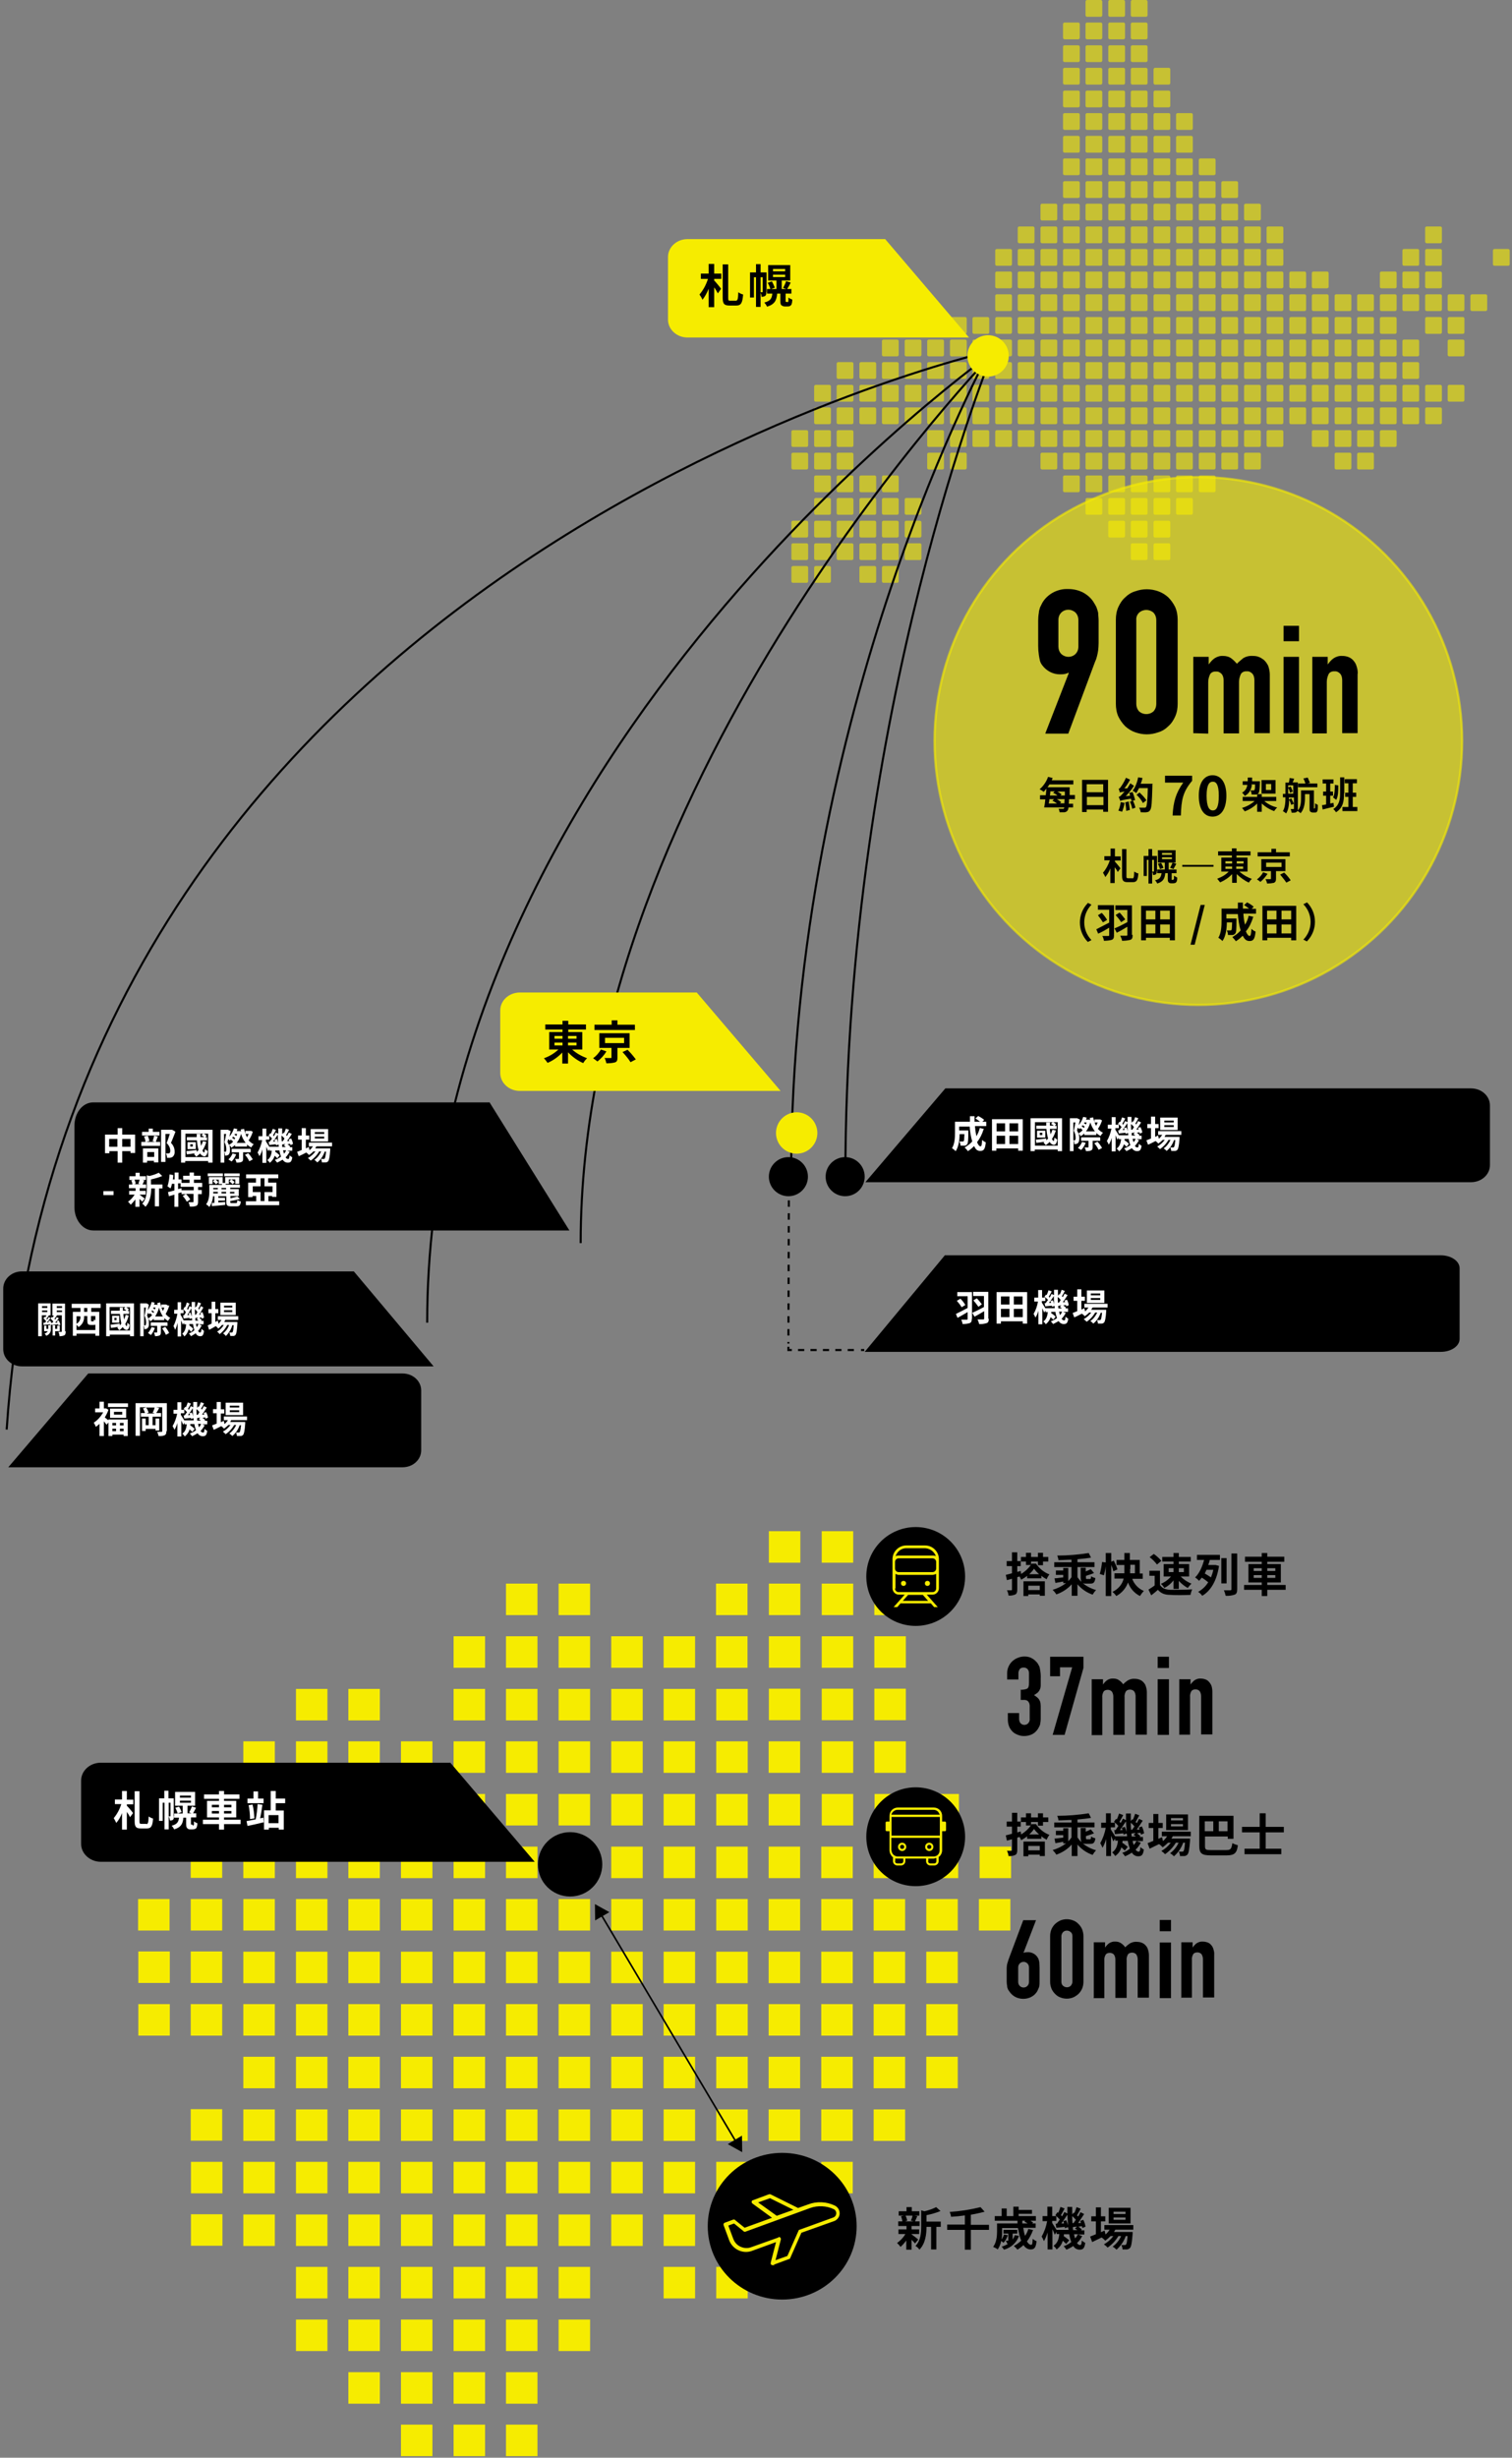 <?xml version="1.0" encoding="UTF-8"?>
<svg id="fbbf2b6c-9019-41c1-8865-10289ac7155c" xmlns="http://www.w3.org/2000/svg" version="1.1" viewBox="0 0 658 1069">
  <rect x="0" y="0" width="658" height="1069" fill="#808080" stroke="none"/>
  <!-- Generator: Adobe Illustrator 29.3.1, SVG Export Plug-In . SVG Version: 2.1.0 Build 151)  -->
  <defs>
    <style>
      .st0 {
        stroke-width: 1.4px;
      }

      .st0, .st1 {
        stroke-linecap: round;
        stroke-linejoin: round;
      }

      .st0, .st1, .st2, .st3 {
        fill: #f6ec00;
      }

      .st0, .st1, .st3 {
        stroke: #f6ec00;
      }

      .st1 {
        isolation: isolate;
        stroke-width: 1px;
      }

      .st1, .st4 {
        opacity: .6;
      }

      .st5 {
        stroke-dasharray: 2.8 2.8;
      }

      .st5, .st6, .st7, .st8 {
        fill: none;
        stroke: #000;
      }

      .st5, .st6, .st7, .st8, .st3 {
        stroke-miterlimit: 10;
      }

      .st5, .st6, .st8 {
        stroke-width: .9px;
      }

      .st9 {
        fill: #fff;
      }

      .st6 {
        stroke-dasharray: 2.7 2.7;
      }

      .st7 {
        stroke-width: .7px;
      }

      .st3 {
        stroke-width: .4px;
      }
    </style>
  </defs>
  <rect class="st2" x="220.2" y="1054.6" width="13.7" height="13.7"/>
  <rect class="st2" x="197.4" y="1054.6" width="13.7" height="13.7"/>
  <rect class="st2" x="174.5" y="1054.6" width="13.7" height="13.7"/>
  <rect class="st2" x="220.2" y="1031.8" width="13.7" height="13.7"/>
  <rect class="st2" x="197.4" y="1031.8" width="13.7" height="13.7"/>
  <rect class="st2" x="174.5" y="1031.8" width="13.7" height="13.7"/>
  <rect class="st2" x="151.6" y="1031.8" width="13.7" height="13.7"/>
  <rect class="st2" x="243.1" y="1008.9" width="13.7" height="13.7"/>
  <rect class="st2" x="220.2" y="1008.9" width="13.7" height="13.7"/>
  <rect class="st2" x="197.4" y="1008.9" width="13.7" height="13.7"/>
  <rect class="st2" x="174.5" y="1008.9" width="13.7" height="13.7"/>
  <rect class="st2" x="151.6" y="1008.9" width="13.7" height="13.7"/>
  <rect class="st2" x="128.8" y="1008.9" width="13.7" height="13.7"/>
  <rect class="st2" x="357.6" y="780.3" width="13.7" height="13.7"/>
  <rect class="st2" x="311.7" y="986" width="13.7" height="13.7"/>
  <rect class="st2" x="288.8" y="986" width="13.7" height="13.7"/>
  <rect class="st2" x="243.1" y="986" width="13.7" height="13.7"/>
  <rect class="st2" x="220.2" y="986" width="13.7" height="13.7"/>
  <rect class="st2" x="197.4" y="986" width="13.7" height="13.7"/>
  <rect class="st2" x="174.5" y="986" width="13.7" height="13.7"/>
  <rect class="st2" x="151.6" y="986" width="13.7" height="13.7"/>
  <rect class="st2" x="128.8" y="986" width="13.7" height="13.7"/>
  <rect class="st2" x="380.5" y="757.4" width="13.7" height="13.7"/>
  <rect class="st2" x="357.6" y="757.4" width="13.7" height="13.7"/>
  <rect class="st2" x="334.5" y="963.2" width="13.7" height="13.7"/>
  <rect class="st2" x="311.7" y="963.2" width="13.7" height="13.7"/>
  <rect class="st2" x="288.8" y="963.2" width="13.7" height="13.7"/>
  <rect class="st2" x="266" y="963.2" width="13.7" height="13.7"/>
  <rect class="st2" x="243.1" y="963.2" width="13.7" height="13.7"/>
  <rect class="st2" x="220.2" y="963.2" width="13.7" height="13.7"/>
  <rect class="st2" x="197.4" y="963.2" width="13.7" height="13.7"/>
  <rect class="st2" x="174.5" y="963.2" width="13.7" height="13.7"/>
  <rect class="st2" x="151.6" y="963.2" width="13.7" height="13.7"/>
  <rect class="st2" x="128.8" y="963.2" width="13.7" height="13.7"/>
  <rect class="st2" x="105.9" y="963.2" width="13.7" height="13.7"/>
  <rect class="st2" x="83.1" y="963.1" width="13.7" height="13.7"/>
  <rect class="st2" x="380.5" y="734.5" width="13.7" height="13.7"/>
  <rect class="st2" x="357.6" y="734.5" width="13.7" height="13.7"/>
  <rect class="st2" x="334.6" y="734.5" width="13.7" height="13.7"/>
  <rect class="st2" x="357.4" y="940.3" width="13.7" height="13.7"/>
  <rect class="st2" x="334.5" y="940.3" width="13.7" height="13.7"/>
  <rect class="st2" x="311.7" y="940.3" width="13.7" height="13.7"/>
  <rect class="st2" x="288.8" y="940.3" width="13.7" height="13.7"/>
  <rect class="st2" x="266" y="940.3" width="13.7" height="13.7"/>
  <rect class="st2" x="243.1" y="940.3" width="13.7" height="13.7"/>
  <rect class="st2" x="220.2" y="940.3" width="13.7" height="13.7"/>
  <rect class="st2" x="197.4" y="940.3" width="13.7" height="13.7"/>
  <rect class="st2" x="174.5" y="940.3" width="13.7" height="13.7"/>
  <rect class="st2" x="151.6" y="940.3" width="13.7" height="13.7"/>
  <rect class="st2" x="128.8" y="940.3" width="13.7" height="13.7"/>
  <rect class="st2" x="105.9" y="940.3" width="13.7" height="13.7"/>
  <rect class="st2" x="83.1" y="940.3" width="13.7" height="13.7"/>
  <rect class="st2" x="380.5" y="711.7" width="13.7" height="13.7"/>
  <rect class="st2" x="357.6" y="711.7" width="13.7" height="13.7"/>
  <rect class="st2" x="380.2" y="917.5" width="13.7" height="13.7"/>
  <rect class="st2" x="357.4" y="917.5" width="13.7" height="13.7"/>
  <rect class="st2" x="334.5" y="917.5" width="13.7" height="13.7"/>
  <rect class="st2" x="311.7" y="917.5" width="13.7" height="13.7"/>
  <rect class="st2" x="288.8" y="917.5" width="13.7" height="13.7"/>
  <rect class="st2" x="266" y="917.5" width="13.7" height="13.7"/>
  <rect class="st2" x="243.1" y="917.5" width="13.7" height="13.7"/>
  <rect class="st2" x="220.2" y="917.5" width="13.7" height="13.7"/>
  <rect class="st2" x="197.4" y="917.5" width="13.7" height="13.7"/>
  <rect class="st2" x="174.5" y="917.5" width="13.7" height="13.7"/>
  <rect class="st2" x="151.6" y="917.5" width="13.7" height="13.7"/>
  <rect class="st2" x="128.8" y="917.5" width="13.7" height="13.7"/>
  <rect class="st2" x="105.9" y="917.5" width="13.7" height="13.7"/>
  <rect class="st2" x="83" y="917.4" width="13.7" height="13.7"/>
  <rect class="st2" x="380.5" y="688.8" width="13.7" height="13.7"/>
  <rect class="st2" x="357.6" y="688.8" width="13.7" height="13.7"/>
  <rect class="st2" x="334.6" y="711.7" width="13.7" height="13.7"/>
  <rect class="st2" x="334.6" y="688.8" width="13.7" height="13.7"/>
  <rect class="st2" x="311.6" y="711.7" width="13.7" height="13.7"/>
  <rect class="st2" x="311.6" y="688.8" width="13.7" height="13.7"/>
  <rect class="st2" x="403.1" y="894.6" width="13.7" height="13.7"/>
  <rect class="st2" x="380.2" y="894.6" width="13.7" height="13.7"/>
  <rect class="st2" x="357.4" y="894.6" width="13.7" height="13.7"/>
  <rect class="st2" x="334.5" y="894.6" width="13.7" height="13.7"/>
  <rect class="st2" x="311.7" y="894.6" width="13.7" height="13.7"/>
  <rect class="st2" x="288.8" y="894.6" width="13.7" height="13.7"/>
  <rect class="st2" x="266" y="894.6" width="13.7" height="13.7"/>
  <rect class="st2" x="243.1" y="894.6" width="13.7" height="13.7"/>
  <rect class="st2" x="220.2" y="894.6" width="13.7" height="13.7"/>
  <rect class="st2" x="197.4" y="894.6" width="13.7" height="13.7"/>
  <rect class="st2" x="174.5" y="894.6" width="13.7" height="13.7"/>
  <rect class="st2" x="151.6" y="894.6" width="13.7" height="13.7"/>
  <rect class="st2" x="128.8" y="894.6" width="13.7" height="13.7"/>
  <rect class="st2" x="105.9" y="894.6" width="13.7" height="13.7"/>
  <rect class="st2" x="357.6" y="666" width="13.7" height="13.7"/>
  <rect class="st2" x="334.6" y="666" width="13.7" height="13.7"/>
  <rect class="st2" x="403.1" y="871.7" width="13.7" height="13.7"/>
  <rect class="st2" x="380.2" y="871.7" width="13.7" height="13.7"/>
  <rect class="st2" x="357.4" y="871.7" width="13.7" height="13.7"/>
  <rect class="st2" x="334.5" y="871.7" width="13.7" height="13.7"/>
  <rect class="st2" x="311.7" y="871.7" width="13.7" height="13.7"/>
  <rect class="st2" x="288.8" y="871.7" width="13.7" height="13.7"/>
  <rect class="st2" x="266" y="871.7" width="13.7" height="13.7"/>
  <rect class="st2" x="243.1" y="871.7" width="13.7" height="13.7"/>
  <rect class="st2" x="220.2" y="871.7" width="13.7" height="13.7"/>
  <rect class="st2" x="197.4" y="871.7" width="13.7" height="13.7"/>
  <rect class="st2" x="174.5" y="871.7" width="13.7" height="13.7"/>
  <rect class="st2" x="151.6" y="871.7" width="13.7" height="13.7"/>
  <rect class="st2" x="128.8" y="871.7" width="13.7" height="13.7"/>
  <rect class="st2" x="105.9" y="871.7" width="13.7" height="13.7"/>
  <rect class="st2" x="83" y="871.7" width="13.7" height="13.7"/>
  <rect class="st2" x="60.2" y="871.7" width="13.7" height="13.7"/>
  <rect class="st2" x="403.1" y="848.9" width="13.7" height="13.7"/>
  <rect class="st2" x="380.2" y="848.9" width="13.7" height="13.7"/>
  <rect class="st2" x="357.4" y="848.9" width="13.7" height="13.7"/>
  <rect class="st2" x="334.5" y="848.9" width="13.7" height="13.7"/>
  <rect class="st2" x="311.7" y="848.9" width="13.7" height="13.7"/>
  <rect class="st2" x="288.8" y="848.9" width="13.7" height="13.7"/>
  <rect class="st2" x="266" y="848.9" width="13.7" height="13.7"/>
  <rect class="st2" x="243.1" y="848.9" width="13.7" height="13.7"/>
  <rect class="st2" x="220.2" y="848.9" width="13.7" height="13.7"/>
  <rect class="st2" x="197.4" y="848.9" width="13.7" height="13.7"/>
  <rect class="st2" x="174.5" y="848.9" width="13.7" height="13.7"/>
  <rect class="st2" x="151.6" y="848.9" width="13.7" height="13.7"/>
  <rect class="st2" x="128.8" y="848.9" width="13.7" height="13.7"/>
  <rect class="st2" x="105.9" y="848.9" width="13.7" height="13.7"/>
  <rect class="st2" x="83" y="848.8" width="13.7" height="13.7"/>
  <rect class="st2" x="60.2" y="848.8" width="13.7" height="13.7"/>
  <rect class="st2" x="426" y="826" width="13.7" height="13.7"/>
  <rect class="st2" x="403.1" y="826" width="13.7" height="13.7"/>
  <rect class="st2" x="380.2" y="826" width="13.7" height="13.7"/>
  <rect class="st2" x="357.4" y="826" width="13.7" height="13.7"/>
  <rect class="st2" x="334.5" y="826" width="13.7" height="13.7"/>
  <rect class="st2" x="311.7" y="826" width="13.7" height="13.7"/>
  <rect class="st2" x="288.8" y="826" width="13.7" height="13.7"/>
  <rect class="st2" x="266" y="826" width="13.7" height="13.7"/>
  <rect class="st2" x="243.1" y="826" width="13.7" height="13.7"/>
  <rect class="st2" x="220.2" y="826" width="13.7" height="13.7"/>
  <rect class="st2" x="197.4" y="826" width="13.7" height="13.7"/>
  <rect class="st2" x="174.5" y="826" width="13.7" height="13.7"/>
  <rect class="st2" x="151.6" y="826" width="13.7" height="13.7"/>
  <rect class="st2" x="128.8" y="826" width="13.7" height="13.7"/>
  <rect class="st2" x="105.9" y="826" width="13.7" height="13.7"/>
  <rect class="st2" x="83" y="826" width="13.7" height="13.7"/>
  <rect class="st2" x="60.1" y="826" width="13.7" height="13.7"/>
  <rect class="st2" x="380.2" y="803.2" width="13.7" height="13.7"/>
  <rect class="st2" x="357.4" y="803.2" width="13.7" height="13.7"/>
  <rect class="st2" x="334.5" y="803.2" width="13.7" height="13.7"/>
  <rect class="st2" x="311.7" y="803.2" width="13.7" height="13.7"/>
  <rect class="st2" x="288.8" y="803.2" width="13.7" height="13.7"/>
  <rect class="st2" x="266" y="803.2" width="13.7" height="13.7"/>
  <rect class="st2" x="243.1" y="803.2" width="13.7" height="13.7"/>
  <rect class="st2" x="220.2" y="803.2" width="13.7" height="13.7"/>
  <rect class="st2" x="197.4" y="803.2" width="13.7" height="13.7"/>
  <rect class="st2" x="174.5" y="803.2" width="13.7" height="13.7"/>
  <rect class="st2" x="151.6" y="803.2" width="13.7" height="13.7"/>
  <rect class="st2" x="128.8" y="803.2" width="13.7" height="13.7"/>
  <rect class="st2" x="105.9" y="803.2" width="13.7" height="13.7"/>
  <rect class="st2" x="83" y="803.1" width="13.7" height="13.7"/>
  <rect class="st2" x="334.5" y="780.3" width="13.7" height="13.7"/>
  <rect class="st2" x="380.6" y="780.3" width="13.7" height="13.7"/>
  <rect class="st2" x="403.3" y="803.2" width="13.7" height="13.7"/>
  <rect class="st2" x="426.3" y="803.2" width="13.7" height="13.7"/>
  <rect class="st2" x="403.6" y="780.3" width="13.7" height="13.7"/>
  <rect class="st2" x="311.7" y="780.3" width="13.7" height="13.7"/>
  <rect class="st2" x="288.8" y="780.3" width="13.7" height="13.7"/>
  <rect class="st2" x="266" y="780.3" width="13.7" height="13.7"/>
  <rect class="st2" x="243.1" y="780.3" width="13.7" height="13.7"/>
  <rect class="st2" x="220.2" y="780.3" width="13.7" height="13.7"/>
  <rect class="st2" x="197.4" y="780.3" width="13.7" height="13.7"/>
  <rect class="st2" x="174.5" y="780.3" width="13.7" height="13.7"/>
  <rect class="st2" x="151.6" y="780.3" width="13.7" height="13.7"/>
  <rect class="st2" x="128.8" y="780.3" width="13.7" height="13.7"/>
  <rect class="st2" x="40.9" y="780.3" width="78.7" height="13.7"/>
  <rect class="st2" x="334.5" y="757.4" width="13.7" height="13.7"/>
  <rect class="st2" x="311.7" y="757.4" width="13.7" height="13.7"/>
  <rect class="st2" x="288.8" y="757.4" width="13.7" height="13.7"/>
  <rect class="st2" x="266" y="757.4" width="13.7" height="13.7"/>
  <rect class="st2" x="243.1" y="757.4" width="13.7" height="13.7"/>
  <rect class="st2" x="220.2" y="757.4" width="13.7" height="13.7"/>
  <rect class="st2" x="197.4" y="757.4" width="13.7" height="13.7"/>
  <rect class="st2" x="174.5" y="757.4" width="13.7" height="13.7"/>
  <rect class="st2" x="151.6" y="757.4" width="13.7" height="13.7"/>
  <rect class="st2" x="128.8" y="757.4" width="13.7" height="13.7"/>
  <rect class="st2" x="105.9" y="757.4" width="13.7" height="13.7"/>
  <rect class="st2" x="311.7" y="734.6" width="13.7" height="13.7"/>
  <rect class="st2" x="288.8" y="734.6" width="13.7" height="13.7"/>
  <rect class="st2" x="266" y="734.6" width="13.7" height="13.7"/>
  <rect class="st2" x="243.1" y="734.6" width="13.7" height="13.7"/>
  <rect class="st2" x="220.2" y="734.6" width="13.7" height="13.7"/>
  <rect class="st2" x="197.4" y="734.6" width="13.7" height="13.7"/>
  <rect class="st2" x="151.6" y="734.6" width="13.7" height="13.7"/>
  <rect class="st2" x="128.8" y="734.6" width="13.7" height="13.7"/>
  <rect class="st2" x="288.8" y="711.7" width="13.7" height="13.7"/>
  <rect class="st2" x="266" y="711.7" width="13.7" height="13.7"/>
  <rect class="st2" x="243.1" y="711.7" width="13.7" height="13.7"/>
  <rect class="st2" x="220.2" y="711.7" width="13.7" height="13.7"/>
  <rect class="st2" x="197.4" y="711.7" width="13.7" height="13.7"/>
  <rect class="st2" x="243.1" y="688.8" width="13.7" height="13.7"/>
  <rect class="st2" x="220.2" y="688.8" width="13.7" height="13.7"/>
  <circle cx="248.1" cy="810.9" r="14"/>
  <path d="M195.9,766.7H43.9c-4.8,0-8.6,3.5-8.6,7.8v27.5c0,4.3,3.9,7.8,8.6,7.8h188.8l-36.8-43.2Z"/>
  <ellipse cx="340.4" cy="968.3" rx="32.4" ry="31.9"/>
  <path class="st3" d="M336.3,985.1c-.4,0-.7-.3-.7-.7,0,0,0-.1,0-.2l2.4-9.3-10.7,3.9c-.8.3-1.7.5-2.6.5-3.2,0-6.1-2-7.2-5l-2.4-6.5c-.1-.3,0-.7.3-.8,0,0,0,0,0,0l3.8-1.4c0,0,.1,0,.2,0,.2,0,.3,0,.4.2l4.2,3.4,12.4-4.5-8.8-6.4c-.3-.2-.4-.6-.2-.9,0-.1.2-.2.3-.2l7-2.6c0,0,.1,0,.2,0,.1,0,.2,0,.3,0l12.1,6,4.5-1.6c3.7-1.4,7.8-1.2,11.4.5,1.7.8,2.5,2.9,1.7,4.6-.4.8-1.1,1.5-2,1.8l-14.3,5.1-4.9,11.1c0,.2-.2.3-.4.3l-7,2.6c0,0-.2,0-.2,0ZM339,973.2c.2,0,.3,0,.4.2.2.2.3.4.2.7l-2.4,9.3,5.6-2,4.9-11.1c0-.2.2-.3.4-.3l14.6-5.3c1.1-.4,1.7-1.6,1.3-2.8,0,0,0,0,0,0h0c-.2-.5-.6-1-1.1-1.2-3.2-1.5-7-1.7-10.4-.5l-28.2,10.3c0,0-.1,0-.2,0-.2,0-.3,0-.4-.2l-4.2-3.4-2.8,1,2.2,5.9c.6,1.6,1.7,2.9,3.3,3.6,1.5.7,3.3.8,4.8.2l11.8-4.2c0,0,.2,0,.2,0ZM329.5,957.9l8.5,6.1,7.8-2.8-10.7-5.3-5.6,2Z"/>
  <path d="M444,735c1,0,2.1-.1,3-.5.6-.4.8-1.2.8-2.4v-4.4c0-.6-.2-1.2-.6-1.7-.5-.5-1.1-.7-1.7-.7-.7,0-1.4.2-1.8.8-.3.5-.5,1-.5,1.6v2.8h-4.9v-2.8c0-1,.2-1.9.6-2.8.4-.9.9-1.6,1.6-2.3.7-.6,1.5-1.2,2.4-1.5.9-.4,1.9-.6,2.9-.6,1.2,0,2.3.2,3.3.8.8.4,1.4,1,2,1.6.3.4.6.7.8,1.2.3.4.5.9.6,1.4.3,1.5.5,3.1.4,4.7,0,1.2,0,2.1,0,2.9,0,.6-.1,1.2-.4,1.8-.2.5-.5.9-.9,1.3-.5.4-1.1.8-1.6,1.1.6.4,1.2.8,1.7,1.3.4.4.7.9.9,1.4.2.6.3,1.3.3,2,0,.8,0,1.8,0,3s0,2,0,2.8c0,.6-.1,1.2-.2,1.8,0,.4-.2.9-.4,1.3-.2.4-.4.7-.6,1.1-.6.9-1.4,1.7-2.3,2.2-1.1.6-2.4.9-3.7.9-.8,0-1.6-.1-2.4-.4-.9-.3-1.7-.7-2.3-1.2-.7-.6-1.3-1.4-1.7-2.2-.5-1.1-.7-2.2-.7-3.4v-2.8h4.9v2.5c0,.7.2,1.4.6,1.9.9,1,2.5,1,3.4,0h0c.5-.6.7-1.3.6-2.1v-4.9c.1-.9-.1-1.9-.8-2.6-.3-.3-.7-.4-1.2-.5-.6,0-1.3,0-1.9,0v-4.3Z"/>
  <path d="M458.1,754.6l8.5-29.4h-5.3v3.9h-4.3v-8.5h14.5v4.9l-8.2,29.1h-5.1Z"/>
  <path d="M475.1,754.6v-24.2h4.9v2.3h0c.5-.7,1.1-1.4,1.8-1.9.8-.5,1.8-.8,2.7-.7.9,0,1.8.2,2.6.8.7.5,1.2,1,1.7,1.7.6-.7,1.3-1.2,2-1.7.9-.5,2-.8,3-.7.6,0,1.3.1,1.9.3.6.2,1.2.5,1.7,1,.5.5,1,1.1,1.2,1.8.3.9.5,1.8.5,2.7v18.5h-4.9v-16.7c0-.7-.2-1.5-.6-2.1-.4-.5-1.1-.8-1.8-.8-.7,0-1.5.2-1.9.9-.4.8-.6,1.6-.5,2.5v16.3h-4.9v-16.7c0-.7-.2-1.5-.6-2.1-.4-.5-1.1-.8-1.8-.8-.7,0-1.5.2-1.9.9-.4.8-.6,1.6-.5,2.5v16.3h-4.8Z"/>
  <path d="M503.8,725.5v-4.9h4.9v4.9h-4.9ZM503.8,754.6v-24.2h4.9v24.2h-4.9Z"/>
  <path d="M513.2,754.6v-24.2h4.9v2.3h0c.5-.7,1.1-1.4,1.8-1.9.8-.5,1.8-.8,2.7-.7.6,0,1.2.1,1.8.3.6.2,1.2.5,1.6,1,.5.5.9,1.1,1.2,1.8.3.9.4,1.8.4,2.7v18.5h-4.9v-16.7c0-.7-.2-1.5-.6-2.1-.4-.5-1.1-.8-1.8-.8-.7,0-1.5.2-1.9.9-.4.8-.6,1.6-.5,2.5v16.3h-4.9Z"/>
  <circle cx="398.5" cy="685.7" r="21.5"/>
  <circle class="st2" cx="393.2" cy="688.7" r="1.1"/>
  <circle class="st2" cx="393.2" cy="688.7" r=".6"/>
  <circle class="st2" cx="403.6" cy="688.7" r="1.1"/>
  <circle class="st2" cx="403.6" cy="688.7" r=".6"/>
  <path class="st2" d="M406.5,699l-1.4-1.6h-13.2l-1.4,1.6h-1.6l4.8-5.4h-2.5c-1.5,0-2.8-1.2-2.8-2.8v-12.6c0-3.3,2.7-6,6-6h8.2c3.3,0,6,2.7,6,6h0v12.6c0,1.5-1.2,2.8-2.8,2.8h-2.5l4.8,5.4h-1.6ZM392.9,696.3h11l-2.3-2.6h-6.4l-2.3,2.6ZM389.5,690.9c0,.9.7,1.6,1.6,1.6h14.7c.9,0,1.6-.7,1.6-1.6h0v-6.3l-.6.2c-.3.1-.6.2-.9.2h-14.7c-.3,0-.6,0-.9-.2l-.6-.2v6.3ZM391.1,677.8c-.9,0-1.6.7-1.6,1.6h0v2.8c0,.9.7,1.6,1.6,1.6h14.7c.9,0,1.6-.7,1.6-1.6v-2.8c0-.9-.7-1.6-1.6-1.6h-14.7ZM405.8,676.6c.1,0,.3,0,.5,0l1,.2-.5-.9c-.9-1.5-2.5-2.4-4.2-2.5h-8.2c-1.7,0-3.3.9-4.2,2.5l-.5.9,1-.2c.1,0,.3,0,.5,0h14.7Z"/>
  <path d="M450.9,835.1l-5.5,14.3h0c.2,0,.5-.2.7-.2.4,0,.9-.1,1.3-.1,1.6,0,3.2.8,4.1,2.2.2.3.4.6.5,1,.1.4.3.9.3,1.4,0,.6.1,1.3.1,2.2s0,2,0,3.3,0,2,0,2.7,0,1.3-.1,1.8c0,.4-.2.9-.4,1.3-.2.4-.3.7-.5,1.1-.6,1-1.5,1.9-2.5,2.4-1.1.6-2.3.9-3.6.9-1.2,0-2.5-.3-3.6-.9-1-.6-1.9-1.4-2.5-2.4-.2-.3-.5-.6-.6-1-.2-.4-.3-.8-.3-1.3-.1-.6-.2-1.2-.2-1.8,0-.7,0-1.6,0-2.7s0-1.9,0-2.6,0-1.3.1-1.8c0-.4.2-.9.3-1.3.1-.4.3-.8.4-1.3l6.4-17.1h5.5ZM447.8,855.8c0-.7-.2-1.3-.7-1.8-.9-.9-2.4-.9-3.3,0-.5.5-.7,1.1-.7,1.8v6.2c0,.7.2,1.3.7,1.8.9.9,2.4.9,3.3,0,.5-.5.7-1.1.7-1.8v-6.2Z"/>
  <path d="M457,842.1c0-1,.2-2.1.6-3,.4-.9.9-1.6,1.6-2.3.7-.6,1.4-1.1,2.3-1.5,1.8-.7,3.7-.7,5.5,0,.9.3,1.6.8,2.3,1.5.7.7,1.2,1.4,1.6,2.3.4,1,.6,2,.6,3v19.9c0,1-.2,2.1-.6,3-.4.9-.9,1.6-1.6,2.3-.7.6-1.4,1.1-2.3,1.5-1.8.7-3.7.7-5.5,0-.9-.3-1.6-.8-2.3-1.5-.7-.7-1.2-1.4-1.6-2.3-.4-1-.6-2-.6-3v-19.9ZM461.9,862c0,.6.2,1.3.7,1.7,1,.9,2.5.9,3.4,0,.4-.5.7-1.1.7-1.7v-19.9c0-.6-.2-1.3-.7-1.7-1-.9-2.5-.9-3.4,0-.4.5-.7,1.1-.7,1.7v19.9Z"/>
  <path d="M476,869v-24.2h4.9v2.3h0c.5-.7,1.1-1.4,1.8-1.9.8-.5,1.8-.8,2.7-.7.9,0,1.8.2,2.6.8.7.5,1.2,1,1.7,1.7.6-.7,1.3-1.2,2-1.7.9-.5,2-.8,3-.7.6,0,1.3.1,1.9.3.6.2,1.2.5,1.7,1,.5.5,1,1.1,1.2,1.8.3.9.5,1.8.5,2.7v18.5h-4.9v-16.7c0-.7-.2-1.5-.6-2.1-.4-.5-1.1-.8-1.8-.8-.7,0-1.5.2-1.9.9-.4.8-.6,1.6-.5,2.5v16.3h-4.9v-16.7c0-.7-.2-1.5-.6-2.1-.4-.5-1.1-.8-1.8-.8-.7,0-1.5.2-1.9.9-.4.8-.6,1.6-.5,2.5v16.3h-4.9Z"/>
  <path d="M504.7,840v-4.9h4.9v4.9h-4.9ZM504.7,869.1v-24.2h4.9v24.2h-4.9Z"/>
  <path d="M514.1,869v-24.2h4.9v2.3h0c.5-.7,1.1-1.4,1.8-1.9.8-.5,1.8-.8,2.7-.7.6,0,1.2.1,1.8.3.6.2,1.2.5,1.6,1,.5.5.9,1.1,1.1,1.8.3.9.5,1.8.4,2.7v18.5h-4.9v-16.7c0-.7-.2-1.5-.6-2.1-.4-.5-1.1-.8-1.8-.8-.7,0-1.5.2-1.9.9-.4.8-.6,1.6-.5,2.5v16.3h-4.9Z"/>
  <circle cx="398.5" cy="798.9" r="21.5"/>
  <path class="st2" d="M392.6,805.1c-1,0-1.8-.8-1.8-1.8s.8-1.8,1.8-1.8,1.8.8,1.8,1.8-.8,1.8-1.8,1.8h0ZM392.6,802.4c-.5,0-.9.4-.9.9s.4.9.9.9.9-.4.9-.9h0c0-.5-.4-.9-.9-.9h0Z"/>
  <path class="st2" d="M404.4,805.1c-1,0-1.8-.8-1.8-1.8s.8-1.8,1.8-1.8,1.8.8,1.8,1.8-.8,1.8-1.8,1.8h0ZM404.4,802.4c-.5,0-.9.4-.9.9s.4.9.9.9.9-.4.9-.9h0c0-.5-.4-.9-.9-.9h0Z"/>
  <path class="st2" d="M404.9,811.4c-1.1,0-1.9-.9-1.9-1.9v-1.1h-9v1.1c0,1.1-.9,1.9-1.9,1.9h-1.6c-1.1,0-1.9-.9-1.9-1.9v-1.8h-.2c-.8-.8-1.3-1.8-1.3-2.9v-8.3h-1.2c-.3,0-.5-.2-.5-.5v-3.2c0-.3.2-.5.5-.5h1.2v-2.5c0-2,1.6-3.6,3.6-3.6h15.7c2,0,3.6,1.6,3.6,3.6v2.5h1.2c.3,0,.5.2.5.5v3.2c0,.3-.2.5-.5.5h-1.2v8.3c0,1.1-.5,2.1-1.3,2.8h-.2v1.9c0,1.1-.9,1.9-1.9,1.9h-1.6,0ZM403.9,809.5c0,.6.4,1,1,1h1.6c.6,0,1-.4,1-1v-1.3h-.5c-.2.1-.4.2-.6.2h-2.4v1.1ZM389.5,809.5c0,.6.4,1,1,1h1.6c.6,0,1-.4,1-1v-1.1h-2.4c-.2,0-.4,0-.6,0h-.5c0,0,0,1.2,0,1.2ZM388,804.8c0,1.5,1.2,2.6,2.6,2.7h15.7c1.5,0,2.6-1.2,2.6-2.6h0v-5.5h-21v5.5ZM388,798.4h21v-8.1h-21v8.1ZM390.6,787.2c-1,0-1.9.6-2.4,1.4l-.3.7h21.1l-.4-.7c-.4-.9-1.4-1.4-2.4-1.4h-15.7Z"/>
  <line class="st7" x1="261.5" y1="832.6" x2="320.3" y2="931.6"/>
  <polygon points="259 835.3 258.9 828.2 265.2 831.7 259 835.3"/>
  <polygon points="316.7 932.6 323 936.1 322.9 928.9 316.7 932.6"/>
  <g class="st4">
    <rect class="st0" x="384.5" y="246.9" width="5.9" height="5.9"/>
    <rect class="st0" x="374.7" y="246.9" width="5.9" height="5.9"/>
    <rect class="st0" x="355" y="246.9" width="5.9" height="5.9"/>
    <rect class="st0" x="345.1" y="246.9" width="5.9" height="5.9"/>
    <rect class="st0" x="502.7" y="237" width="5.9" height="5.9"/>
    <rect class="st0" x="492.8" y="237" width="5.9" height="5.9"/>
    <rect class="st0" x="394.4" y="237" width="5.9" height="5.9"/>
    <rect class="st0" x="384.5" y="237" width="5.9" height="5.9"/>
    <rect class="st0" x="374.7" y="237" width="5.9" height="5.9"/>
    <rect class="st0" x="364.8" y="237" width="5.9" height="5.9"/>
    <rect class="st0" x="355" y="237" width="5.9" height="5.9"/>
    <rect class="st0" x="345.1" y="237" width="5.9" height="5.9"/>
    <rect class="st0" x="502.7" y="227.2" width="5.9" height="5.9"/>
    <rect class="st0" x="492.8" y="227.2" width="5.9" height="5.9"/>
    <rect class="st0" x="483" y="227.2" width="5.9" height="5.9"/>
    <rect class="st0" x="394.4" y="227.2" width="5.9" height="5.9"/>
    <rect class="st0" x="384.5" y="227.2" width="5.9" height="5.9"/>
    <rect class="st0" x="374.7" y="227.2" width="5.9" height="5.9"/>
    <rect class="st0" x="364.8" y="227.2" width="5.9" height="5.9"/>
    <rect class="st0" x="355" y="227.2" width="5.9" height="5.9"/>
    <rect class="st0" x="345.1" y="227.2" width="5.9" height="5.9"/>
    <rect class="st0" x="512.5" y="217.3" width="5.9" height="5.9"/>
    <rect class="st0" x="502.7" y="217.3" width="5.9" height="5.9"/>
    <rect class="st0" x="492.8" y="217.3" width="5.9" height="5.9"/>
    <rect class="st0" x="483" y="217.3" width="5.9" height="5.9"/>
    <rect class="st0" x="473.1" y="217.3" width="5.9" height="5.9"/>
    <rect class="st0" x="394.4" y="217.3" width="5.9" height="5.9"/>
    <rect class="st0" x="384.5" y="217.3" width="5.9" height="5.9"/>
    <rect class="st0" x="374.7" y="217.3" width="5.9" height="5.9"/>
    <rect class="st0" x="364.8" y="217.3" width="5.9" height="5.9"/>
    <rect class="st0" x="355" y="217.3" width="5.9" height="5.9"/>
    <rect class="st0" x="522.4" y="207.5" width="5.9" height="5.9"/>
    <rect class="st0" x="512.5" y="207.5" width="5.9" height="5.9"/>
    <rect class="st0" x="502.7" y="207.5" width="5.9" height="5.9"/>
    <rect class="st0" x="492.8" y="207.5" width="5.9" height="5.9"/>
    <rect class="st0" x="483" y="207.5" width="5.9" height="5.9"/>
    <rect class="st0" x="473.1" y="207.5" width="5.9" height="5.9"/>
    <rect class="st0" x="463.3" y="207.5" width="5.9" height="5.9"/>
    <rect class="st0" x="384.5" y="207.5" width="5.9" height="5.9"/>
    <rect class="st0" x="374.7" y="207.5" width="5.9" height="5.9"/>
    <rect class="st0" x="364.8" y="207.5" width="5.9" height="5.9"/>
    <rect class="st0" x="355" y="207.5" width="5.9" height="5.9"/>
    <rect class="st0" x="591.3" y="197.6" width="5.9" height="5.9"/>
    <rect class="st0" x="581.5" y="197.6" width="5.9" height="5.9"/>
    <rect class="st0" x="542.1" y="197.6" width="5.9" height="5.9"/>
    <rect class="st0" x="532.2" y="197.6" width="5.9" height="5.9"/>
    <rect class="st0" x="522.4" y="197.6" width="5.9" height="5.9"/>
    <rect class="st0" x="512.5" y="197.6" width="5.9" height="5.9"/>
    <rect class="st0" x="502.7" y="197.6" width="5.9" height="5.9"/>
    <rect class="st0" x="492.8" y="197.6" width="5.9" height="5.9"/>
    <rect class="st0" x="483" y="197.6" width="5.9" height="5.9"/>
    <rect class="st0" x="473.1" y="197.6" width="5.9" height="5.9"/>
    <rect class="st0" x="463.3" y="197.6" width="5.9" height="5.9"/>
    <rect class="st0" x="453.5" y="197.6" width="5.9" height="5.9"/>
    <rect class="st0" x="414.1" y="197.6" width="5.9" height="5.9"/>
    <rect class="st0" x="404.2" y="197.6" width="5.9" height="5.9"/>
    <rect class="st0" x="364.8" y="197.6" width="5.9" height="5.9"/>
    <rect class="st0" x="355" y="197.6" width="5.9" height="5.9"/>
    <rect class="st0" x="345.1" y="197.6" width="5.9" height="5.9"/>
    <rect class="st0" x="601.2" y="187.8" width="5.9" height="5.9"/>
    <rect class="st0" x="591.3" y="187.8" width="5.9" height="5.9"/>
    <rect class="st0" x="581.5" y="187.8" width="5.9" height="5.9"/>
    <rect class="st0" x="571.6" y="187.8" width="5.9" height="5.9"/>
    <rect class="st0" x="551.9" y="187.8" width="5.9" height="5.9"/>
    <rect class="st0" x="542.1" y="187.8" width="5.9" height="5.9"/>
    <rect class="st0" x="532.2" y="187.8" width="5.9" height="5.9"/>
    <rect class="st0" x="522.4" y="187.8" width="5.9" height="5.9"/>
    <rect class="st0" x="512.5" y="187.8" width="5.9" height="5.9"/>
    <rect class="st0" x="502.7" y="187.8" width="5.9" height="5.9"/>
    <rect class="st0" x="492.8" y="187.8" width="5.9" height="5.9"/>
    <rect class="st0" x="483" y="187.8" width="5.9" height="5.9"/>
    <rect class="st0" x="473.1" y="187.8" width="5.9" height="5.9"/>
    <rect class="st0" x="463.3" y="187.8" width="5.9" height="5.9"/>
    <rect class="st0" x="453.5" y="187.8" width="5.9" height="5.9"/>
    <rect class="st0" x="443.6" y="187.8" width="5.9" height="5.9"/>
    <rect class="st0" x="433.8" y="187.8" width="5.9" height="5.9"/>
    <rect class="st0" x="423.9" y="187.8" width="5.9" height="5.9"/>
    <rect class="st0" x="414.1" y="187.8" width="5.9" height="5.9"/>
    <rect class="st0" x="404.2" y="187.8" width="5.9" height="5.9"/>
    <rect class="st0" x="364.8" y="187.8" width="5.9" height="5.9"/>
    <rect class="st0" x="355" y="187.8" width="5.9" height="5.9"/>
    <rect class="st0" x="345.1" y="187.8" width="5.9" height="5.9"/>
    <rect class="st0" x="620.9" y="177.9" width="5.9" height="5.9"/>
    <rect class="st0" x="611" y="177.9" width="5.9" height="5.9"/>
    <rect class="st0" x="601.2" y="177.9" width="5.9" height="5.9"/>
    <rect class="st0" x="591.3" y="177.9" width="5.9" height="5.9"/>
    <rect class="st0" x="581.5" y="177.9" width="5.9" height="5.9"/>
    <rect class="st0" x="571.6" y="177.9" width="5.9" height="5.9"/>
    <rect class="st0" x="561.8" y="177.9" width="5.9" height="5.9"/>
    <rect class="st0" x="551.9" y="177.9" width="5.9" height="5.9"/>
    <rect class="st0" x="542.1" y="177.9" width="5.9" height="5.9"/>
    <rect class="st0" x="532.2" y="177.9" width="5.9" height="5.9"/>
    <rect class="st0" x="522.4" y="177.9" width="5.9" height="5.9"/>
    <rect class="st0" x="512.5" y="177.9" width="5.9" height="5.9"/>
    <rect class="st0" x="502.7" y="177.9" width="5.9" height="5.9"/>
    <rect class="st0" x="492.8" y="177.9" width="5.9" height="5.9"/>
    <rect class="st0" x="483" y="177.9" width="5.9" height="5.9"/>
    <rect class="st0" x="473.1" y="177.9" width="5.9" height="5.9"/>
    <rect class="st0" x="463.3" y="177.9" width="5.9" height="5.9"/>
    <rect class="st0" x="453.5" y="177.9" width="5.9" height="5.9"/>
    <rect class="st0" x="443.6" y="177.9" width="5.9" height="5.9"/>
    <rect class="st0" x="433.8" y="177.9" width="5.9" height="5.9"/>
    <rect class="st0" x="423.9" y="177.9" width="5.9" height="5.9"/>
    <rect class="st0" x="414.1" y="177.9" width="5.9" height="5.9"/>
    <rect class="st0" x="404.2" y="177.9" width="5.9" height="5.9"/>
    <rect class="st0" x="394.4" y="177.9" width="5.9" height="5.9"/>
    <rect class="st0" x="384.5" y="177.9" width="5.9" height="5.9"/>
    <rect class="st0" x="374.7" y="177.9" width="5.9" height="5.9"/>
    <rect class="st0" x="364.8" y="177.9" width="5.9" height="5.9"/>
    <rect class="st0" x="355" y="177.9" width="5.9" height="5.9"/>
    <rect class="st0" x="630.7" y="168.1" width="5.9" height="5.9"/>
    <rect class="st0" x="620.9" y="168.1" width="5.9" height="5.9"/>
    <rect class="st0" x="611" y="168.1" width="5.9" height="5.9"/>
    <rect class="st0" x="601.2" y="168.1" width="5.9" height="5.9"/>
    <rect class="st0" x="591.3" y="168.1" width="5.9" height="5.9"/>
    <rect class="st0" x="581.5" y="168.1" width="5.9" height="5.9"/>
    <rect class="st0" x="571.6" y="168.1" width="5.9" height="5.9"/>
    <rect class="st0" x="561.8" y="168.1" width="5.9" height="5.9"/>
    <rect class="st0" x="551.9" y="168.1" width="5.9" height="5.9"/>
    <rect class="st0" x="542.1" y="168.1" width="5.9" height="5.9"/>
    <rect class="st0" x="532.2" y="168.1" width="5.9" height="5.9"/>
    <rect class="st0" x="522.4" y="168.1" width="5.9" height="5.9"/>
    <rect class="st0" x="512.5" y="168.1" width="5.9" height="5.9"/>
    <rect class="st0" x="502.7" y="168.1" width="5.9" height="5.9"/>
    <rect class="st0" x="492.8" y="168.1" width="5.9" height="5.9"/>
    <rect class="st0" x="483" y="168.1" width="5.9" height="5.9"/>
    <rect class="st0" x="473.1" y="168.1" width="5.9" height="5.9"/>
    <rect class="st0" x="463.3" y="168.1" width="5.9" height="5.9"/>
    <rect class="st0" x="453.5" y="168.1" width="5.9" height="5.9"/>
    <rect class="st0" x="443.6" y="168.1" width="5.9" height="5.9"/>
    <rect class="st0" x="433.8" y="168.1" width="5.9" height="5.9"/>
    <rect class="st0" x="423.9" y="168.1" width="5.9" height="5.9"/>
    <rect class="st0" x="414.1" y="168.1" width="5.9" height="5.9"/>
    <rect class="st0" x="404.2" y="168.1" width="5.9" height="5.9"/>
    <rect class="st0" x="394.4" y="168.1" width="5.9" height="5.9"/>
    <rect class="st0" x="384.5" y="168.1" width="5.9" height="5.9"/>
    <rect class="st0" x="374.7" y="168.1" width="5.9" height="5.9"/>
    <rect class="st0" x="364.8" y="168.1" width="5.9" height="5.9"/>
    <rect class="st0" x="355" y="168.1" width="5.9" height="5.9"/>
    <rect class="st0" x="611" y="158.2" width="5.9" height="5.9"/>
    <rect class="st0" x="601.2" y="158.2" width="5.9" height="5.9"/>
    <rect class="st0" x="591.3" y="158.2" width="5.9" height="5.9"/>
    <rect class="st0" x="581.5" y="158.2" width="5.9" height="5.9"/>
    <rect class="st0" x="571.6" y="158.2" width="5.9" height="5.9"/>
    <rect class="st0" x="561.8" y="158.2" width="5.9" height="5.9"/>
    <rect class="st0" x="551.9" y="158.2" width="5.9" height="5.9"/>
    <rect class="st0" x="542.1" y="158.2" width="5.9" height="5.9"/>
    <rect class="st0" x="532.2" y="158.2" width="5.9" height="5.9"/>
    <rect class="st0" x="522.4" y="158.2" width="5.9" height="5.9"/>
    <rect class="st0" x="512.5" y="158.2" width="5.9" height="5.9"/>
    <rect class="st0" x="502.7" y="158.2" width="5.9" height="5.9"/>
    <rect class="st0" x="492.8" y="158.2" width="5.9" height="5.9"/>
    <rect class="st0" x="483" y="158.2" width="5.9" height="5.9"/>
    <rect class="st0" x="473.1" y="158.2" width="5.9" height="5.9"/>
    <rect class="st0" x="463.3" y="158.2" width="5.9" height="5.9"/>
    <rect class="st0" x="453.5" y="158.2" width="5.9" height="5.9"/>
    <rect class="st0" x="443.6" y="158.2" width="5.9" height="5.9"/>
    <rect class="st0" x="433.8" y="158.2" width="5.9" height="5.9"/>
    <rect class="st0" x="423.9" y="158.2" width="5.9" height="5.9"/>
    <rect class="st0" x="414.1" y="158.2" width="5.9" height="5.9"/>
    <rect class="st0" x="404.2" y="158.2" width="5.9" height="5.9"/>
    <rect class="st0" x="394.4" y="158.2" width="5.9" height="5.9"/>
    <rect class="st0" x="384.5" y="158.2" width="5.9" height="5.9"/>
    <rect class="st0" x="374.7" y="158.2" width="5.9" height="5.9"/>
    <rect class="st0" x="364.8" y="158.2" width="5.9" height="5.9"/>
    <rect class="st0" x="630.7" y="148.4" width="5.9" height="5.9"/>
    <rect class="st0" x="611" y="148.4" width="5.9" height="5.9"/>
    <rect class="st0" x="601.2" y="148.4" width="5.9" height="5.9"/>
    <rect class="st0" x="591.3" y="148.4" width="5.9" height="5.9"/>
    <rect class="st0" x="581.5" y="148.4" width="5.9" height="5.9"/>
    <rect class="st0" x="571.6" y="148.4" width="5.9" height="5.9"/>
    <rect class="st0" x="561.8" y="148.4" width="5.9" height="5.9"/>
    <rect class="st0" x="551.9" y="148.4" width="5.9" height="5.9"/>
    <rect class="st0" x="542.1" y="148.4" width="5.9" height="5.9"/>
    <rect class="st0" x="532.2" y="148.4" width="5.9" height="5.9"/>
    <rect class="st0" x="522.4" y="148.4" width="5.9" height="5.9"/>
    <rect class="st0" x="512.5" y="148.4" width="5.9" height="5.9"/>
    <rect class="st0" x="502.7" y="148.4" width="5.9" height="5.9"/>
    <rect class="st0" x="492.8" y="148.4" width="5.9" height="5.9"/>
    <rect class="st0" x="483" y="148.4" width="5.9" height="5.9"/>
    <rect class="st0" x="473.1" y="148.4" width="5.9" height="5.9"/>
    <rect class="st0" x="463.3" y="148.4" width="5.9" height="5.9"/>
    <rect class="st0" x="453.5" y="148.4" width="5.9" height="5.9"/>
    <rect class="st0" x="443.6" y="148.4" width="5.9" height="5.9"/>
    <rect class="st0" x="433.8" y="148.4" width="5.9" height="5.9"/>
    <rect class="st0" x="423.9" y="148.4" width="5.9" height="5.9"/>
    <rect class="st0" x="414.1" y="148.4" width="5.9" height="5.9"/>
    <rect class="st0" x="404.2" y="148.4" width="5.9" height="5.9"/>
    <rect class="st0" x="394.4" y="148.4" width="5.9" height="5.9"/>
    <rect class="st0" x="384.5" y="148.4" width="5.9" height="5.9"/>
    <rect class="st0" x="630.7" y="138.6" width="5.9" height="5.9"/>
    <rect class="st0" x="620.9" y="138.6" width="5.9" height="5.9"/>
    <rect class="st0" x="601.2" y="138.6" width="5.9" height="5.9"/>
    <rect class="st0" x="591.3" y="138.6" width="5.9" height="5.9"/>
    <rect class="st0" x="581.5" y="138.6" width="5.9" height="5.9"/>
    <rect class="st0" x="571.6" y="138.6" width="5.9" height="5.9"/>
    <rect class="st0" x="561.8" y="138.6" width="5.9" height="5.9"/>
    <rect class="st0" x="551.9" y="138.6" width="5.9" height="5.9"/>
    <rect class="st0" x="542.1" y="138.6" width="5.9" height="5.9"/>
    <rect class="st0" x="532.2" y="138.6" width="5.9" height="5.9"/>
    <rect class="st0" x="522.4" y="138.6" width="5.9" height="5.9"/>
    <rect class="st0" x="512.5" y="138.6" width="5.9" height="5.9"/>
    <rect class="st0" x="502.7" y="138.6" width="5.9" height="5.9"/>
    <rect class="st0" x="492.8" y="138.6" width="5.9" height="5.9"/>
    <rect class="st0" x="483" y="138.6" width="5.9" height="5.9"/>
    <rect class="st0" x="473.1" y="138.6" width="5.9" height="5.9"/>
    <rect class="st0" x="463.3" y="138.6" width="5.9" height="5.9"/>
    <rect class="st0" x="453.5" y="138.6" width="5.9" height="5.9"/>
    <rect class="st0" x="443.6" y="138.6" width="5.9" height="5.9"/>
    <rect class="st0" x="433.8" y="138.6" width="5.9" height="5.9"/>
    <rect class="st0" x="423.9" y="138.6" width="5.9" height="5.9"/>
    <rect class="st0" x="414.1" y="138.6" width="5.9" height="5.9"/>
    <rect class="st0" x="404.2" y="138.6" width="5.9" height="5.9"/>
    <rect class="st0" x="394.4" y="138.6" width="5.9" height="5.9"/>
    <rect class="st0" x="384.5" y="138.6" width="5.9" height="5.9"/>
    <rect class="st0" x="374.7" y="138.6" width="5.9" height="5.9"/>
    <rect class="st0" x="640.6" y="128.7" width="5.9" height="5.9"/>
    <rect class="st0" x="630.7" y="128.7" width="5.9" height="5.9"/>
    <rect class="st0" x="620.9" y="128.7" width="5.9" height="5.9"/>
    <rect class="st0" x="611" y="128.7" width="5.9" height="5.9"/>
    <rect class="st0" x="601.2" y="128.7" width="5.9" height="5.9"/>
    <rect class="st0" x="591.3" y="128.7" width="5.9" height="5.9"/>
    <rect class="st0" x="581.5" y="128.7" width="5.9" height="5.9"/>
    <rect class="st0" x="571.6" y="128.7" width="5.9" height="5.9"/>
    <rect class="st0" x="561.8" y="128.7" width="5.9" height="5.9"/>
    <rect class="st0" x="551.9" y="128.7" width="5.9" height="5.9"/>
    <rect class="st0" x="542.1" y="128.7" width="5.9" height="5.9"/>
    <rect class="st0" x="532.2" y="128.7" width="5.9" height="5.9"/>
    <rect class="st0" x="522.4" y="128.7" width="5.9" height="5.9"/>
    <rect class="st0" x="512.5" y="128.7" width="5.9" height="5.9"/>
    <rect class="st0" x="502.7" y="128.7" width="5.9" height="5.9"/>
    <rect class="st0" x="492.8" y="128.7" width="5.9" height="5.9"/>
    <rect class="st0" x="483" y="128.7" width="5.9" height="5.9"/>
    <rect class="st0" x="473.1" y="128.7" width="5.9" height="5.9"/>
    <rect class="st0" x="463.3" y="128.7" width="5.9" height="5.9"/>
    <rect class="st0" x="453.5" y="128.7" width="5.9" height="5.9"/>
    <rect class="st0" x="443.6" y="128.7" width="5.9" height="5.9"/>
    <rect class="st0" x="433.8" y="128.7" width="5.9" height="5.9"/>
    <rect class="st0" x="394.4" y="128.7" width="5.9" height="5.9"/>
    <rect class="st0" x="384.5" y="128.7" width="5.9" height="5.9"/>
    <rect class="st0" x="374.7" y="128.7" width="5.9" height="5.9"/>
    <rect class="st0" x="620.9" y="118.8" width="5.9" height="5.9"/>
    <rect class="st0" x="611" y="118.8" width="5.9" height="5.9"/>
    <rect class="st0" x="601.2" y="118.8" width="5.9" height="5.9"/>
    <rect class="st0" x="571.6" y="118.8" width="5.9" height="5.9"/>
    <rect class="st0" x="561.8" y="118.8" width="5.9" height="5.9"/>
    <rect class="st0" x="551.9" y="118.8" width="5.9" height="5.9"/>
    <rect class="st0" x="542.1" y="118.8" width="5.9" height="5.9"/>
    <rect class="st0" x="532.2" y="118.8" width="5.9" height="5.9"/>
    <rect class="st0" x="522.4" y="118.8" width="5.9" height="5.9"/>
    <rect class="st0" x="512.5" y="118.8" width="5.9" height="5.9"/>
    <rect class="st0" x="502.7" y="118.8" width="5.9" height="5.9"/>
    <rect class="st0" x="492.8" y="118.8" width="5.9" height="5.9"/>
    <rect class="st0" x="483" y="118.8" width="5.9" height="5.9"/>
    <rect class="st0" x="473.1" y="118.8" width="5.9" height="5.9"/>
    <rect class="st0" x="463.3" y="118.8" width="5.9" height="5.9"/>
    <rect class="st0" x="453.5" y="118.8" width="5.9" height="5.9"/>
    <rect class="st0" x="443.6" y="118.8" width="5.9" height="5.9"/>
    <rect class="st0" x="433.8" y="118.8" width="5.9" height="5.9"/>
    <rect class="st0" x="650.4" y="109" width="5.9" height="5.9"/>
    <rect class="st0" x="620.9" y="109" width="5.9" height="5.9"/>
    <rect class="st0" x="611" y="109" width="5.9" height="5.9"/>
    <rect class="st0" x="551.9" y="109" width="5.9" height="5.9"/>
    <rect class="st0" x="542.1" y="109" width="5.9" height="5.9"/>
    <rect class="st0" x="532.2" y="109" width="5.9" height="5.9"/>
    <rect class="st0" x="522.4" y="109" width="5.9" height="5.9"/>
    <rect class="st0" x="512.5" y="109" width="5.9" height="5.9"/>
    <rect class="st0" x="502.7" y="109" width="5.9" height="5.9"/>
    <rect class="st0" x="492.8" y="109" width="5.9" height="5.9"/>
    <rect class="st0" x="483" y="109" width="5.9" height="5.9"/>
    <rect class="st0" x="473.1" y="109" width="5.9" height="5.9"/>
    <rect class="st0" x="463.3" y="109" width="5.9" height="5.9"/>
    <rect class="st0" x="453.5" y="109" width="5.9" height="5.9"/>
    <rect class="st0" x="443.6" y="109" width="5.9" height="5.9"/>
    <rect class="st0" x="433.8" y="109" width="5.9" height="5.9"/>
    <rect class="st0" x="620.9" y="99.2" width="5.9" height="5.9"/>
    <rect class="st0" x="551.9" y="99.2" width="5.9" height="5.9"/>
    <rect class="st0" x="542.1" y="99.2" width="5.9" height="5.9"/>
    <rect class="st0" x="532.2" y="99.2" width="5.9" height="5.9"/>
    <rect class="st0" x="522.4" y="99.2" width="5.9" height="5.9"/>
    <rect class="st0" x="512.5" y="99.2" width="5.9" height="5.9"/>
    <rect class="st0" x="502.7" y="99.2" width="5.9" height="5.9"/>
    <rect class="st0" x="492.8" y="99.2" width="5.9" height="5.9"/>
    <rect class="st0" x="483" y="99.2" width="5.9" height="5.9"/>
    <rect class="st0" x="473.1" y="99.2" width="5.9" height="5.9"/>
    <rect class="st0" x="463.3" y="99.2" width="5.9" height="5.9"/>
    <rect class="st0" x="453.5" y="99.2" width="5.9" height="5.9"/>
    <rect class="st0" x="443.6" y="99.2" width="5.9" height="5.9"/>
    <rect class="st0" x="542.1" y="89.3" width="5.9" height="5.9"/>
    <rect class="st0" x="532.2" y="89.3" width="5.9" height="5.9"/>
    <rect class="st0" x="522.4" y="89.3" width="5.9" height="5.9"/>
    <rect class="st0" x="512.5" y="89.3" width="5.9" height="5.9"/>
    <rect class="st0" x="502.7" y="89.3" width="5.9" height="5.9"/>
    <rect class="st0" x="492.8" y="89.3" width="5.9" height="5.9"/>
    <rect class="st0" x="483" y="89.3" width="5.9" height="5.9"/>
    <rect class="st0" x="473.1" y="89.3" width="5.9" height="5.9"/>
    <rect class="st0" x="463.3" y="89.3" width="5.9" height="5.9"/>
    <rect class="st0" x="453.5" y="89.3" width="5.9" height="5.9"/>
    <rect class="st0" x="532.2" y="79.5" width="5.9" height="5.9"/>
    <rect class="st0" x="522.4" y="79.5" width="5.9" height="5.9"/>
    <rect class="st0" x="512.5" y="79.5" width="5.9" height="5.9"/>
    <rect class="st0" x="502.7" y="79.5" width="5.9" height="5.9"/>
    <rect class="st0" x="492.8" y="79.5" width="5.9" height="5.9"/>
    <rect class="st0" x="483" y="79.5" width="5.9" height="5.9"/>
    <rect class="st0" x="473.1" y="79.5" width="5.9" height="5.9"/>
    <rect class="st0" x="463.3" y="79.5" width="5.9" height="5.9"/>
    <rect class="st0" x="522.4" y="69.6" width="5.9" height="5.9"/>
    <rect class="st0" x="512.5" y="69.6" width="5.9" height="5.9"/>
    <rect class="st0" x="502.7" y="69.6" width="5.9" height="5.9"/>
    <rect class="st0" x="492.8" y="69.6" width="5.9" height="5.9"/>
    <rect class="st0" x="483" y="69.6" width="5.9" height="5.9"/>
    <rect class="st0" x="473.1" y="69.6" width="5.9" height="5.9"/>
    <rect class="st0" x="463.3" y="69.6" width="5.9" height="5.9"/>
    <rect class="st0" x="512.5" y="59.8" width="5.9" height="5.9"/>
    <rect class="st0" x="502.7" y="59.8" width="5.9" height="5.9"/>
    <rect class="st0" x="492.8" y="59.8" width="5.9" height="5.9"/>
    <rect class="st0" x="483" y="59.8" width="5.9" height="5.9"/>
    <rect class="st0" x="473.1" y="59.8" width="5.9" height="5.9"/>
    <rect class="st0" x="463.3" y="59.8" width="5.9" height="5.9"/>
    <rect class="st0" x="512.5" y="49.9" width="5.9" height="5.9"/>
    <rect class="st0" x="502.7" y="49.9" width="5.9" height="5.9"/>
    <rect class="st0" x="492.8" y="49.9" width="5.9" height="5.9"/>
    <rect class="st0" x="483" y="49.9" width="5.9" height="5.9"/>
    <rect class="st0" x="473.1" y="49.9" width="5.9" height="5.9"/>
    <rect class="st0" x="463.3" y="49.9" width="5.9" height="5.9"/>
    <rect class="st0" x="502.7" y="40.1" width="5.9" height="5.9"/>
    <rect class="st0" x="492.8" y="40.1" width="5.9" height="5.9"/>
    <rect class="st0" x="483" y="40.1" width="5.9" height="5.9"/>
    <rect class="st0" x="473.1" y="40.1" width="5.9" height="5.9"/>
    <rect class="st0" x="463.3" y="40.1" width="5.9" height="5.9"/>
    <rect class="st0" x="502.7" y="30.2" width="5.9" height="5.9"/>
    <rect class="st0" x="492.8" y="30.2" width="5.9" height="5.9"/>
    <rect class="st0" x="483" y="30.2" width="5.9" height="5.9"/>
    <rect class="st0" x="473.1" y="30.2" width="5.9" height="5.9"/>
    <rect class="st0" x="463.3" y="30.2" width="5.9" height="5.9"/>
    <rect class="st0" x="492.8" y="20.4" width="5.9" height="5.9"/>
    <rect class="st0" x="483" y="20.4" width="5.9" height="5.9"/>
    <rect class="st0" x="473.1" y="20.4" width="5.9" height="5.9"/>
    <rect class="st0" x="463.3" y="20.4" width="5.9" height="5.9"/>
    <rect class="st0" x="492.8" y="10.5" width="5.9" height="5.9"/>
    <rect class="st0" x="483" y="10.5" width="5.9" height="5.9"/>
    <rect class="st0" x="473.1" y="10.5" width="5.9" height="5.9"/>
    <rect class="st0" x="463.3" y="10.5" width="5.9" height="5.9"/>
    <rect class="st0" x="492.8" y=".7" width="5.9" height="5.9"/>
    <rect class="st0" x="483" y=".7" width="5.9" height="5.9"/>
    <rect class="st0" x="473.1" y=".7" width="5.9" height="5.9"/>
  </g>
  <path d="M411.1,546h215.9c4.5,0,8.2,2.5,8.2,5.6v30.8c0,3.1-3.7,5.6-8.2,5.6h-250.7l34.8-41.9Z"/>
  <path d="M411.4,473.4h228.8c4.5,0,8.2,3.3,8.2,7.4v26c0,4.1-3.7,7.4-8.2,7.4h-263.6l34.8-40.8Z"/>
  <circle cx="343.1" cy="511.8" r="8.5"/>
  <circle cx="367.8" cy="511.8" r="8.5"/>
  <path class="st8" d="M432.4,152.4s-64.5,155.5-64.5,359.4"/>
  <path class="st8" d="M431.5,151.4s-87.2,156.4-87.2,360.3"/>
  <path class="st8" d="M433.4,152.4s-180.7,184.4-180.7,388.3"/>
  <path class="st8" d="M433.4,152.4s-247.5,173.5-247.5,422.9"/>
  <path class="st8" d="M432.4,152.4S28.2,242.9,2.9,621.8"/>
  <path class="st2" d="M303.3,431.7h-77.1c-4.7,0-8.5,3.5-8.5,7.8v27.2c0,4.3,3.8,7.8,8.5,7.8h113.5l-36.4-42.7Z"/>
  <line class="st8" x1="343.3" y1="517.9" x2="343.3" y2="519.3"/>
  <line class="st5" x1="343.3" y1="522.1" x2="343.1" y2="584.4"/>
  <polyline class="st8" points="343.1 585.8 343.1 587.2 344.6 587.2"/>
  <line class="st6" x1="347.3" y1="587.2" x2="373.3" y2="587.2"/>
  <line class="st8" x1="374.7" y1="587.2" x2="376.1" y2="587.2"/>
  <circle class="st2" cx="430" cy="154.8" r="9"/>
  <path class="st2" d="M385.3,104h-86.1c-4.7,0-8.5,3.5-8.5,7.8v27.2c0,4.3,3.8,7.8,8.5,7.8h122.5l-36.4-42.7Z"/>
  <path class="st9" d="M428,491.3c-.6,2-1.5,3.8-2.8,5.5.5,1.2,1,1.8,1.5,1.8s.6-.8.7-2.8c.5.5,1,.8,1.6,1.1-.3,3-.9,3.7-2.4,3.7s-2-.8-2.7-2.1c-.8.8-1.7,1.6-2.7,2.2-.4-.6-.9-1.1-1.4-1.6,1.2-.7,2.3-1.5,3.3-2.6-.6-2.1-1-4.3-1.1-6.5h-4.6v1.7h4s0,.5,0,.7c0,3.4-.1,4.8-.5,5.3-.3.4-.7.6-1.1.6-.6,0-1.2,0-1.8,0,0-.6-.2-1.2-.5-1.8.6,0,1.1,0,1.4,0,.2,0,.4,0,.5-.2.2-.2.2-1,.3-3h-2.1c0,2.3-.4,5.5-1.7,7.4-.5-.5-1-.9-1.6-1.3,1.2-1.9,1.3-4.7,1.3-6.8v-4.7h6.5c0-.8,0-1.6,0-2.4h2c0,.8,0,1.6,0,2.4h2.4c-.7-.5-1.3-1-2-1.4l1.2-1.1c.9.5,1.8,1,2.6,1.7l-.8.8h1.7v1.9h-4.9c.1,1.5.3,2.9.6,4.4.7-1.1,1.2-2.3,1.5-3.6l1.9.5Z"/>
  <path class="st9" d="M445.1,486.8v13.7h-2v-1h-9.5v1h-1.9v-13.7h13.3ZM433.7,488.6v3.5h3.7v-3.5h-3.7ZM433.7,497.6h3.7v-3.6h-3.7v3.6ZM443.1,488.6h-3.8v3.5h3.8v-3.5ZM443.1,497.6v-3.6h-3.8v3.6h3.8Z"/>
  <path class="st9" d="M462.2,486.4v14.3h-1.9v-.7h-10v.7h-1.8v-14.3h13.7ZM460.3,498.3v-10.2h-2c.5.2.9.5,1.3.9l-.6.7h.8v1.3h-2.9c0,.9.2,1.7.3,2.4.3-.6.6-1.3.8-2l1.5.3c-.4,1.3-.9,2.5-1.7,3.7.2.5.5.8.7.9.2,0,.3-.6.4-1.5.4.3.8.6,1.2.9-.3,2-1.1,2.6-2.1,2.1-.5-.2-.9-.6-1.2-1.1-.5.5-1.1,1-1.7,1.4-.3-.4-.7-.8-1-1.2.2-.1.4-.2.5-.3-1.3.2-2.5.4-3.6.5l-.2-1.4c1.2-.1,2.8-.3,4.5-.5v.8c.3-.3.6-.5.8-.8-.4-1.4-.6-2.8-.7-4.2h-4.4v-1.4h4.3c0-.4,0-.9,0-1.4h1.6c0,.5,0,.9,0,1.4h1.7c-.4-.3-.8-.6-1.2-.8l.7-.7h-7.7v10.2h10ZM454.9,494.8h-3.6v-3h3.6v3ZM453.6,492.7h-1.1v1h1.1v-1Z"/>
  <path class="st9" d="M479.6,487.3c-.4,1.3-1,2.6-1.8,3.7.6.7,1.4,1.3,2.2,1.7-.4.4-.8.9-1.1,1.4-.7-.4-1.3-.8-1.8-1.3v.9h-5.2v-.7c-.5.5-1.1.9-1.6,1.2-.2-.4-.5-.8-.9-1.1.2.6.3,1.3.3,2,0,1-.2,1.7-.6,2.1-.2.2-.5.3-.8.4-.3,0-.5,0-.8,0,0-.5,0-1-.3-1.5v4.6h-1.6v-14.3h3.2c0,0,1.2.6,1.2.6-.2.7-.4,1.6-.6,2.4.9-1,1.6-2.3,2-3.6l1.5.3c0,.3-.2.6-.3.9h1.3s.5.1.5.1c0-.3-.1-.5-.2-.8l1.5-.3c.3,1.3.7,2.5,1.3,3.7.3-.5.5-1,.7-1.5h-1.4v-1.3h2.4c0-.1,1,.5,1,.5ZM467.1,496c.1,0,.3,0,.4,0,.1,0,.3,0,.4-.1.2-.3.2-.7.2-1,0-1.1-.3-2.2-.8-3.1.3-1,.5-2.5.7-3.6h-.9v7.9ZM471.1,491.5c-.3-.3-.6-.6-1-.8-.1.1-.3.3-.4.4-.2-.2-.4-.4-.7-.6-.1.4-.2.8-.3,1.2.2.4.5.9.6,1.3.7-.4,1.3-.8,1.8-1.4h0ZM472.5,497.1c-.5,1.1-1.1,2.2-2,3.1-.5-.3-.9-.6-1.4-.9.8-.7,1.4-1.6,1.8-2.6l1.6.4ZM475.5,496.2v2.7c0,.8-.1,1.2-.7,1.5-.7.3-1.5.3-2.2.3-.1-.6-.3-1.1-.6-1.6.6,0,1.2,0,1.4,0,.2,0,.3,0,.3-.2v-2.7h-3.2v-1.5h8.3v1.5h-3.2ZM472.1,490.1c-.3-.3-.6-.5-1-.7-.1.2-.2.3-.4.5.4.2.7.5,1,.7.1-.2.2-.3.3-.5h0ZM471.9,488.2c0,.1-.1.2-.2.3.3.2.6.4.9.6.1-.3.2-.6.3-.9h-1.1ZM476.5,492.1c-.9-1.2-1.6-2.5-2-3.9-.4,1.4-1,2.8-1.9,3.9h3.9ZM477.6,496.6c.8.8,1.4,1.7,2,2.7l-1.5.8c-.5-1-1.1-2-1.9-2.8l1.4-.7Z"/>
  <path class="st9" d="M495.7,495.9c-.5.9-1.1,1.8-1.8,2.5.2.4.6.7,1.1.7.4,0,.5-.3.6-1.6.4.4.8.6,1.2.9-.3,1.8-.7,2.3-2,2.3-.9,0-1.7-.5-2.2-1.3-.8.5-1.6.9-2.4,1.3-.3-.4-.6-.8-1-1.2,1-.3,1.9-.8,2.7-1.4-.3-.9-.6-1.8-.7-2.7h-1.8c0,.2,0,.4,0,.6.7.4,1.3.9,1.9,1.5l-1,1.3c-.4-.4-.8-.8-1.2-1.1-.3,1.2-1.1,2.3-2.1,3.1-.3-.5-.6-.9-1.1-1.2,1.4-.9,1.8-2.5,2-4.1h-1v-.7l-.6.9c-.2-.5-.5-1.2-.8-1.9v7h-1.7v-5.9c-.3,1.1-.7,2.1-1.3,3-.2-.6-.5-1.1-.8-1.6,1-1.7,1.6-3.5,2-5.4h-1.6v-1.7h1.7v-3.3h1.7v3.3h1.4c-.1-.1-.2-.2-.4-.3l.7-1,.3.2c.3-.7.6-1.4.8-2.1l1.4.5c-.4.8-.9,1.6-1.3,2.3.1.1.3.3.4.4.3-.5.6-1.1.8-1.6l1.1.5c0-.8,0-1.5,0-2.3h1.7c0,.9,0,1.8,0,2.6l.5-.7.3.2c.3-.7.6-1.3.8-2l1.4.5c-.4.8-.9,1.7-1.3,2.3.1.1.3.3.4.4.3-.5.6-1.1.8-1.5l1.3.6c-.6,1-1.4,2.2-2.1,3.1h1c0-.3-.2-.5-.3-.7l1.1-.4c.4.8.7,1.5.8,2.4l-1.1.5c0-.2,0-.4-.1-.6l-1.2.2c.4.3.9.6,1.2,1l-.3.3h1.2v1.5h-2.2l1.5.6ZM491,493.8c0-.3,0-.7-.1-1l-1.1.4c0-.1,0-.3,0-.5-1,.1-2,.2-2.9.3l-.3-1.4h.5c.3-.4.6-.9,1-1.4-.4-.4-.8-.8-1.2-1.2v1.7h-1.5v.7c.3.5,1.1,1.7,1.5,2.4h4.2ZM490.2,490.4c.3.6.5,1.2.6,1.8-.1-1.2-.2-2.4-.2-3.7-.6,1-1.4,2.1-2.1,3h.9c0-.3-.2-.6-.3-.8l1.1-.3ZM492.7,491.4c.3-.3.5-.7.8-1.2-.4-.5-.8-.9-1.3-1.3,0,.9,0,1.7.1,2.5h.4ZM494,493.8c-.2-.2-.5-.4-.8-.6l.7-.6c-.5,0-1,.1-1.4.2v-.4c0,.5,0,1,0,1.5h1.4ZM492.9,495.3c.1.5.2,1,.4,1.5.4-.4.7-.9.9-1.5h-1.3Z"/>
  <path class="st9" d="M507.2,493.7c-.1.3-.3.5-.4.8h6.5s0,.4,0,.7c-.2,3.1-.5,4.4-.9,4.9-.3.3-.6.5-1.1.5-.5,0-1.1,0-1.6,0,0-.5-.2-1-.4-1.5.5,0,.9,0,1.1,0,.2,0,.4,0,.5-.2.2-.2.4-1.1.6-3h-.6c-.6,1.8-1.7,3.5-3.2,4.7-.4-.4-.8-.8-1.3-1.1,1.3-.9,2.3-2.2,3-3.7h-.9c-.9,1.6-2.2,3-3.7,4-.4-.4-.8-.8-1.2-1.1,1.3-.7,2.4-1.7,3.3-2.9h-.9c-.6.6-1.2,1.1-1.9,1.6-.4-.4-.8-.8-1.2-1.1-1.2.6-2.3,1.2-3.3,1.6l-.7-1.9c.5-.2,1.2-.5,2-.8v-4.5h-1.6v-1.8h1.6v-3.2h1.8v3.2h1.5v1.8h-1.5v3.8l1.3-.6.3,1.4c.6-.5,1.1-1.1,1.5-1.7h-1.8v-1.6h10.1v1.6h-6.4ZM512.5,491.5h-7.6v-5.4h7.6v5.4ZM510.8,487.4h-4.1v.8h4.1v-.8ZM510.8,489.4h-4.1v.8h4.1v-.8Z"/>
  <path d="M38.4,597.4h136.8c4.5,0,8.1,3.3,8.1,7.4v26c0,4.1-3.6,7.4-8.1,7.4H3.6l34.8-40.8Z"/>
  <path class="st9" d="M47.1,617.4h8.5v7.2h-1.8v-.6h-4.9v.6h-1.7v-5.9l-.8,1c-.4-.5-.8-1-1.2-1.5v6.4h-1.9v-5.3c-.5.5-1,.9-1.6,1.3-.2-.6-.5-1.2-.9-1.8,1.7-1.1,3.1-2.7,4.1-4.5h-3.5v-1.7h1.9v-2.9h1.9v2.9h1c0,0,1,.6,1,.6-.4,1.2-1,2.3-1.6,3.3.4.3,1.1.9,1.6,1.3v-.5ZM55.7,610.4v1.6h-8.7v-1.6h8.7ZM54.9,612.7v4h-7v-4h7ZM48.9,618.9v1.1h1.6v-1.1h-1.6ZM48.9,622.5h1.6v-1.1h-1.6v1.1ZM53.2,614.1h-3.6v1.2h3.6v-1.2ZM53.8,618.9h-1.6v1.1h1.6v-1.1ZM53.8,622.5v-1.1h-1.6v1.1h1.6Z"/>
  <path class="st9" d="M72.4,622.6c0,.9-.2,1.4-.8,1.7-.8.3-1.7.4-2.6.3-.1-.6-.3-1.2-.6-1.8.7,0,1.6,0,1.8,0,.3,0,.4,0,.4-.4v-10.3h-2.7l1.4.3c-.4.8-.9,1.6-1.3,2.2h2.1v1.6h-3.7v3.7h1.3v-2.9h1.6v5.2h-1.6v-.7h-4.3v.9h-1.6v-5.4h1.6v2.9h1.3v-3.7h-3.4v-1.6h1.8c-.2-.7-.5-1.4-.9-2l1.5-.5h-2.8v12.4h-1.9v-14.2h13.6v12.1ZM66.4,614.5c.4-.7.7-1.5.9-2.3h-3.7c.5.7.8,1.4,1.1,2.2l-.9.4h3.6l-.9-.3Z"/>
  <path class="st9" d="M89.1,619.9c-.5.9-1.1,1.8-1.8,2.5.2.4.6.7,1.1.7.4,0,.5-.3.6-1.6.4.4.8.6,1.2.9-.3,1.8-.7,2.3-2,2.3-.9,0-1.7-.5-2.2-1.3-.8.5-1.6.9-2.4,1.3-.3-.4-.6-.8-1-1.2,1-.3,1.9-.8,2.7-1.4-.3-.9-.6-1.8-.7-2.7h-1.8c0,.2,0,.4,0,.6.7.4,1.3.9,1.9,1.5l-1,1.3c-.4-.4-.8-.8-1.2-1.1-.3,1.2-1.1,2.3-2.1,3.1-.3-.5-.6-.9-1.1-1.2,1.4-.9,1.8-2.5,2-4.1h-1v-.7l-.6.9c-.2-.5-.5-1.2-.8-1.9v7h-1.7v-5.9c-.3,1.1-.7,2.1-1.3,3-.2-.6-.5-1.1-.8-1.6,1-1.7,1.6-3.5,2-5.4h-1.6v-1.7h1.7v-3.3h1.7v3.3h1.4c-.1-.1-.2-.2-.4-.3l.7-1,.3.2c.3-.7.6-1.4.8-2.1l1.4.5c-.4.8-.9,1.6-1.3,2.3.1.1.3.3.4.4.3-.5.6-1.1.8-1.6l1.1.5c0-.8,0-1.5,0-2.3h1.7c0,.9,0,1.8,0,2.6l.5-.7.3.2c.3-.7.6-1.3.8-2l1.4.5c-.4.8-.9,1.7-1.3,2.3l.4.4c.3-.5.6-1.1.8-1.5l1.3.6c-.6,1-1.4,2.2-2.1,3.1h1c0-.3-.2-.5-.3-.7l1.1-.4c.4.8.7,1.5.8,2.4l-1.1.5c0-.2,0-.4-.1-.6l-1.2.2c.4.3.9.6,1.2,1l-.3.3h1.2v1.5h-2.2l1.5.6ZM84.3,617.8c0-.3,0-.7-.1-1l-1.1.4c0-.1,0-.3,0-.5-1,.1-2,.2-2.9.3l-.3-1.4h.5c.3-.4.6-.9,1-1.4-.4-.4-.8-.8-1.2-1.2v1.7h-1.5v.7c.3.5,1.1,1.7,1.5,2.4h4.2ZM83.5,614.4c.3.6.5,1.2.6,1.8-.1-1.2-.2-2.4-.2-3.7-.6,1-1.4,2.1-2.1,3h.9c0-.3-.2-.6-.3-.8l1.1-.3ZM86,615.4c.3-.3.5-.7.8-1.2-.4-.5-.8-.9-1.3-1.3,0,.9,0,1.7.1,2.5h.4ZM87.3,617.8c-.2-.2-.5-.4-.8-.6l.7-.6c-.5,0-1,.1-1.4.2v-.4c0,.5,0,1,0,1.5h1.4ZM86.2,619.3c.1.5.2,1,.4,1.5.4-.4.7-.9.9-1.5h-1.3Z"/>
  <path class="st9" d="M100.6,617.7c-.1.3-.3.5-.4.8h6.5s0,.4,0,.7c-.2,3.1-.5,4.4-.9,4.9-.3.3-.6.5-1.1.5-.5,0-1.1,0-1.6,0,0-.5-.2-1-.4-1.5.5,0,.9,0,1.1,0,.2,0,.4,0,.5-.2.2-.2.4-1.1.6-3h-.6c-.6,1.8-1.7,3.5-3.2,4.7-.4-.4-.8-.8-1.3-1.1,1.3-.9,2.3-2.2,3-3.7h-.9c-.9,1.6-2.2,3-3.7,4-.4-.4-.8-.8-1.2-1.1,1.3-.7,2.4-1.7,3.3-2.9h-.9c-.6.6-1.2,1.1-1.9,1.6-.4-.4-.8-.8-1.2-1.1-1.2.6-2.3,1.2-3.3,1.6l-.7-1.9c.5-.2,1.2-.5,2-.8v-4.5h-1.6v-1.8h1.6v-3.1h1.8v3.2h1.5v1.8h-1.5v3.8l1.3-.6.3,1.4c.6-.5,1.1-1.1,1.5-1.7h-1.8v-1.6h10.1v1.6h-6.4ZM105.8,615.5h-7.6v-5.4h7.6v5.4ZM104.1,611.4h-4.1v.8h4.1v-.8ZM104.1,613.4h-4.1v.8h4.1v-.8Z"/>
  <path class="st9" d="M422.9,573.6c0,1.1-.2,1.6-.9,1.9-1,.3-2.1.4-3.1.4-.1-.7-.3-1.3-.6-1.9.9,0,2,0,2.4,0,.3,0,.4,0,.4-.4v-2.9c-1.5.9-3.1,1.8-4.4,2.5l-.7-1.7c1.3-.6,3.2-1.6,5.1-2.6v-5.1s-4.5,0-4.5,0v-1.8s6.4,0,6.4,0v11.7ZM418,564.9c.8.8,1.5,1.7,2.1,2.7l-1.6,1c-.6-1-1.3-1.9-2.1-2.8l1.5-.9ZM430.3,573.6c0,1.1-.2,1.6-.9,1.9-1.1.3-2.2.5-3.3.4-.1-.7-.4-1.3-.7-2,1,0,2.2,0,2.5,0,.3,0,.4-.1.4-.4v-3.2c-1.5.9-2.9,1.7-4.2,2.4l-1-1.7c1.3-.5,3.2-1.5,5.1-2.5v-4.8s-4.7,0-4.7,0v-1.8s6.6,0,6.6,0v11.7ZM425.1,564.7c.8.8,1.5,1.7,2.2,2.6l-1.5,1.1c-.7-1-1.4-1.9-2.2-2.8l1.5-.9Z"/>
  <path class="st9" d="M447,562v13.7s-1.9,0-1.9,0v-1h-9.5v1h-1.9s0-13.7,0-13.7h13.3ZM435.6,563.9v3.5s3.7,0,3.7,0v-3.5s-3.7,0-3.7,0ZM435.6,572.9h3.7s0-3.6,0-3.6h-3.7s0,3.6,0,3.6ZM445,563.9h-3.8s0,3.5,0,3.5h3.8s0-3.5,0-3.5ZM445.1,572.9v-3.6s-3.9,0-3.9,0v3.6s3.9,0,3.9,0Z"/>
  <path class="st9" d="M463.8,571.1c-.5.9-1.1,1.8-1.8,2.5.2.4.6.7,1.1.7.4,0,.5-.3.6-1.6.4.4.8.6,1.2.9-.3,1.8-.7,2.3-2,2.3-.9,0-1.7-.5-2.2-1.3-.8.5-1.6.9-2.4,1.3-.3-.4-.6-.8-1-1.2,1-.3,1.9-.8,2.7-1.4-.3-.9-.6-1.8-.7-2.7h-1.8c0,.2,0,.4,0,.6.7.4,1.3.9,1.9,1.5l-1,1.3c-.4-.4-.8-.8-1.2-1.1-.3,1.2-1.1,2.3-2.1,3.1-.3-.5-.6-.9-1.1-1.2,1.4-.9,1.8-2.5,2-4.1h-1v-.7l-.6.9c-.2-.5-.5-1.2-.8-1.9v7s-1.7,0-1.7,0v-5.9c-.3,1.1-.7,2.1-1.3,3-.2-.6-.5-1.1-.8-1.6,1-1.7,1.6-3.5,1.9-5.4h-1.6v-1.7s1.7,0,1.7,0v-3.3s1.7,0,1.7,0v3.3h1.4c-.1-.1-.2-.2-.4-.3l.7-1,.3.2c.3-.7.6-1.4.8-2.1l1.4.5c-.4.8-.9,1.7-1.3,2.3.1.1.3.3.4.4.3-.5.6-1.1.8-1.6l1.1.5c0-.8,0-1.5,0-2.3h1.7c0,.9,0,1.8,0,2.6l.5-.7.3.2c.3-.7.6-1.4.8-2.1l1.4.5c-.4.8-.9,1.7-1.3,2.3l.4.4c.3-.5.6-1.1.8-1.5l1.3.6c-.6,1-1.4,2.2-2.1,3.1h1c0-.3-.2-.5-.3-.7l1.1-.4c.4.7.7,1.5.8,2.4l-1.1.5c0-.2,0-.4-.1-.6l-1.2.2c.4.3.9.6,1.2,1l-.3.3h1.2v1.5h-2.2s1.5.6,1.5.6ZM459,569c0-.3,0-.7-.1-1l-1.1.4c0-.1,0-.3,0-.5-1,.1-2,.2-2.9.3l-.3-1.4h.5c.3-.5.6-.9,1-1.4-.4-.4-.8-.8-1.2-1.2v1.7h-1.5v.7c.3.5,1.1,1.7,1.5,2.4h4.2ZM458.2,565.6c.3.6.5,1.2.6,1.8-.1-1.2-.2-2.4-.2-3.7-.6,1-1.4,2.1-2.1,3h.9c0-.3-.2-.6-.3-.8l1.1-.3ZM460.8,566.6c.3-.3.5-.7.8-1.2-.4-.5-.8-.9-1.3-1.3,0,.9,0,1.7.1,2.5h.3ZM462,569c-.2-.2-.5-.4-.8-.6l.7-.6c-.5,0-1,.1-1.4.2v-.4c0,.5,0,1,.1,1.5h1.4ZM460.9,570.5c.1.5.2,1,.4,1.5.4-.4.7-.9.9-1.5h-1.3Z"/>
  <path class="st9" d="M475.3,568.9c-.1.3-.3.5-.4.8h6.5s0,.4,0,.6c-.2,3.1-.5,4.4-.9,4.9-.3.3-.6.5-1.1.5-.5,0-1.1,0-1.6,0,0-.5-.2-1-.4-1.5.5,0,.9,0,1.1,0,.2,0,.4,0,.5-.2.2-.2.4-1.1.6-3h-.6c-.6,1.8-1.7,3.5-3.2,4.7-.4-.4-.8-.8-1.3-1.1,1.3-.9,2.3-2.2,3-3.7h-.9c-.9,1.6-2.2,3-3.7,4-.4-.4-.8-.8-1.3-1.1,1.3-.7,2.4-1.7,3.3-2.9h-.9c-.6.6-1.2,1.1-1.9,1.6-.4-.4-.8-.8-1.3-1.1-1.2.6-2.3,1.2-3.3,1.6l-.7-1.9c.5-.2,1.2-.5,2-.8v-4.5s-1.6,0-1.6,0v-1.8h1.6v-3.2s1.8,0,1.8,0v3.2h1.5v1.8s-1.5,0-1.5,0v3.8s1.3-.6,1.3-.6l.3,1.4c.6-.5,1.1-1.1,1.5-1.7h-1.8v-1.6s10.1,0,10.1,0v1.6h-6.4ZM480.6,566.7h-7.6s0-5.4,0-5.4h7.6s0,5.4,0,5.4ZM478.8,562.6h-4.1v.8h4.1s0-.8,0-.8ZM478.8,564.6h-4.1v.8h4.1s0-.8,0-.8Z"/>
  <path d="M249,456.5c1.9,1.7,4.1,2.9,6.5,3.8-.7.6-1.2,1.3-1.7,2.1-2.5-1.1-4.7-2.7-6.6-4.7v4.9h-2.5v-4.8c-1.8,1.9-4,3.5-6.4,4.5-.5-.7-1-1.4-1.6-2,2.3-.8,4.5-2.1,6.3-3.8h-4v-7.6h5.8v-1.1h-7.5v-2.2h7.5v-1.6h2.5v1.6h7.7v2.2h-7.7v1.1h6.1v7.6h-4.3ZM241.3,451.8h3.5v-1.2h-3.5v1.2ZM241.3,454.7h3.5v-1.2h-3.5v1.2ZM247.2,450.6v1.2h3.7v-1.2h-3.7ZM250.9,453.5h-3.7v1.2h3.7v-1.2Z"/>
  <path d="M263.9,457.3c-1,1.7-2.4,3.2-3.9,4.4-.6-.5-1.3-1-1.9-1.4,1.4-1,2.5-2.3,3.4-3.8l2.4.8ZM276.3,448h-17.6v-2.3h7.5v-1.9h2.5v1.9h7.6v2.3ZM268.7,455.8v4.2c0,1.2-.2,1.8-1.1,2.1-1.2.3-2.4.4-3.7.4-.2-.8-.4-1.6-.8-2.3,1,0,2.3,0,2.6,0,.4,0,.4,0,.4-.3v-4.1h-5.3v-6.4h13.2v6.4h-5.5ZM263.3,453.7h8.3v-2.3h-8.3v2.3ZM273.1,456.6c1.3,1.3,2.5,2.7,3.6,4.2l-2.3,1.2c-1-1.6-2.2-3-3.5-4.4l2.2-1Z"/>
  <path d="M396.8,971.9c.7.5,2.4,1.8,2.8,2.2l-1.4,1.7c-.5-.5-.9-1.1-1.5-1.6v4.3h-2.3v-4c-.7,1-1.6,2-2.5,2.8-.4-.6-1-1.2-1.5-1.7,1.4-1,2.7-2.3,3.6-3.9h-3v-2h3.5v-1.5h-3.6v-2h1.8c-.1-.8-.3-1.5-.6-2.2l1.2-.3h-2.2v-1.9h3.4v-1.8h2.3v1.8h3.3v1.9h-2.1l1.2.2c-.4.9-.7,1.7-1,2.3h2v2h-3.5v1.5h3.3v2h-3.3v.2ZM394.1,963.7c.3.7.6,1.4.7,2.2l-1,.3h3.9l-1.3-.3c.3-.7.6-1.4.7-2.2h-3ZM409.4,968.6h-1.9v9.8h-2.3v-9.8h-2c0,3-.4,7.2-3.1,9.9-.4-.7-1-1.2-1.7-1.6,2.3-2.4,2.5-5.8,2.5-8.6v-6.9l1.4.4c1.8-.4,3.5-1,5.1-1.8l1.9,1.7c-2,.8-4,1.4-6.1,1.8v2.8h6.2v2.2Z"/>
  <path d="M430.4,969.9h-7.9v8.6h-2.6v-8.6h-7.7v-2.3h7.7v-4c-2,.3-4,.5-6,.6-.1-.7-.3-1.4-.6-2.1,4.5-.3,9-1,13.4-2.1l1.8,2c-2,.5-4,1-6,1.3v4.4h7.9v2.3Z"/>
  <path d="M449.5,970.1c-.6,1.7-1.5,3.4-2.6,4.8.5.9,1.2,1.5,1.8,1.5s.6-.7.7-2.6c.5.4,1.1.8,1.7,1-.3,2.9-1,3.6-2.6,3.6-1.3,0-2.4-.8-3.1-1.9-.8.8-1.7,1.4-2.6,2-.5-.6-1-1.1-1.6-1.6,1.2-.6,2.2-1.4,3.2-2.3-.7-1.8-1.1-3.6-1.4-5.5h-6.9v1.5c0,1.2,0,2.4-.3,3.5.5-.6.9-1.4,1.1-2.2l1.7.3c-.4,1.2-1,2.4-1.9,3.3-.3-.3-.7-.5-1-.8-.2,1.3-.8,2.6-1.5,3.7-.6-.5-1.3-.8-2-1.1,1.5-2,1.7-4.8,1.7-6.8v-3.4h8.9c0-.4,0-.8,0-1.2h-9.9v-2h3v-3.3h2.2v3.3h2.9v-4.1h2.3v1.4h5.8v1.7h-5.8v1h7.5v2h-2.4c.4.2.8.5,1.2.8l-.4.4h1.5v1.9h-5.4c.2,1.2.4,2.4.8,3.5.6-.9,1.1-1.9,1.4-3l2.2.5ZM443.5,972.4c-1,3-3.5,5.3-6.6,6.1-.3-.5-.6-.9-1-1.3,1-.3,1.9-.7,2.8-1.2h-.3c-.2-.5-.4-.9-.7-1.4.4,0,.8,0,.9,0s.2,0,.2-.2v-2.9h-2.1v-1.6h6v1.6h-2v2.6c.4-.6.7-1.2.9-1.9l1.8.3ZM444.9,965.9c0,.4,0,.8,0,1.2h2.3c-.5-.3-1-.6-1.4-.9l.4-.3h-1.3Z"/>
  <path d="M471,972.5c-.6,1.2-1.3,2.2-2.3,3.1.3.5.8.9,1.3.9.5,0,.7-.4.8-2,.4.4,1,.8,1.5,1.1-.4,2.3-.9,2.9-2.5,2.9-1.1,0-2.2-.6-2.7-1.6-.9.6-2,1.2-3,1.6-.4-.6-.8-1.1-1.2-1.5,1.2-.4,2.3-1,3.3-1.8-.4-1.1-.7-2.2-.9-3.4h-2.3c0,.3,0,.5-.1.8.8.5,1.6,1.2,2.4,1.8l-1.3,1.6c-.5-.5-1-.9-1.5-1.4-.4,1.6-1.4,2.9-2.7,3.8-.3-.6-.8-1.1-1.3-1.6,1.8-1.2,2.3-3.1,2.5-5.1h-1.2v-.9l-.8,1.2c-.2-.6-.6-1.5-1-2.4v8.8h-2.1v-7.4c-.4,1.3-.9,2.6-1.6,3.8-.3-.7-.6-1.4-1-2,1.2-2.1,2-4.4,2.4-6.7h-2v-2.2h2.1v-4.1h2.1v4.1h1.8c-.1-.1-.3-.3-.4-.4l.9-1.3.3.3c.4-.8.7-1.7,1-2.6l1.8.7c-.6,1-1.1,2.1-1.6,2.9.2.2.4.4.5.5.4-.7.7-1.3,1-1.9l1.3.7c0-.9,0-1.9,0-2.9h2.1c0,1.1,0,2.2,0,3.3l.6-.8.3.2c.4-.8.7-1.7,1-2.6l1.8.7c-.6,1-1.1,2.1-1.6,2.9.2.2.4.4.5.5.4-.7.7-1.3,1-1.9l1.6.8c-.8,1.3-1.8,2.7-2.6,3.9h1.2c-.1-.4-.2-.6-.3-.9l1.3-.5c.5.9.8,1.9,1,3l-1.4.6c0-.3,0-.5-.2-.8l-1.5.2c.6.4,1.1.8,1.5,1.3l-.4.3h1.5v1.8h-2.8l1.9.7ZM465,970c0-.4-.1-.9-.2-1.3l-1.4.5c0-.2,0-.4,0-.6-1.3.1-2.5.3-3.7.4l-.3-1.8h.6c.4-.6.8-1.2,1.2-1.8-.5-.5-.9-1-1.5-1.5v2.1h-1.8v.9c.4.6,1.4,2.2,1.9,3h5.2ZM464,965.7c.3.7.6,1.5.8,2.2-.1-1.5-.2-3-.3-4.6-.8,1.2-1.7,2.6-2.6,3.8h1.1c0-.4-.2-.7-.3-1l1.3-.4ZM467.2,966.9c.3-.4.7-.9,1-1.4-.5-.6-1-1.1-1.6-1.6,0,1.1,0,2.1.2,3.1h.4ZM468.8,970c-.3-.3-.6-.5-1-.7l.9-.8c-.6,0-1.2.1-1.8.2v-.6c0,.7,0,1.3.1,1.9h1.7ZM467.4,971.8c.1.7.3,1.3.5,1.8.5-.6.9-1.2,1.2-1.8h-1.6Z"/>
  <path d="M485.4,969.8c-.2.3-.4.6-.6,1h8.1s0,.5,0,.8c-.3,3.9-.6,5.5-1.1,6.1-.3.4-.8.6-1.3.7-.7,0-1.3,0-2,0,0-.7-.2-1.3-.5-1.9.6,0,1.2,0,1.4,0,.2,0,.4,0,.6-.2.3-.3.5-1.3.7-3.7h-.8c-.8,2.3-2.2,4.3-4,5.9-.5-.5-1.1-1-1.7-1.3,1.6-1.2,2.9-2.8,3.7-4.6h-1.2c-1.2,2-2.8,3.7-4.7,5-.4-.5-1-1-1.6-1.4,1.6-.9,3-2.1,4.1-3.6h-1.2c-.7.7-1.5,1.4-2.3,2-.5-.5-1-1-1.6-1.4-1.4.7-2.9,1.4-4.1,2l-.9-2.4c.7-.3,1.5-.6,2.5-1v-5.6h-2v-2.2h2v-3.9h2.2v3.9h1.9v2.2h-1.9v4.7l1.6-.7.4,1.7c.7-.6,1.3-1.3,1.8-2.1h-2.3v-2h12.6v2h-8ZM492,967.1h-9.5v-6.8h9.5v6.8ZM489.8,962h-5.2v1h5.2v-1ZM489.8,964.5h-5.2v1h5.2v-1Z"/>
  <path d="M310.8,119h3.1v2.3h-3.1v.7c.8.8,2.6,3,3,3.6l-1.4,2c-.5-.9-1-1.8-1.6-2.6v8.6h-2.4v-8c-.7,1.7-1.6,3.4-2.7,4.8-.3-.8-.8-1.6-1.3-2.3,1.7-2,2.9-4.3,3.7-6.8h-3.1v-2.3h3.4v-4.2h2.4v4.2ZM320.2,130.8c.8,0,1-.7,1.1-3.7.6.5,1.4.8,2.1,1-.3,3.5-.8,4.8-3,4.8h-2.9c-2.4,0-3-.8-3-3.5v-14.4h2.4v14.5c0,1.2.1,1.3.9,1.3h2.4Z"/>
  <path d="M333.5,127c0,.6,0,1.3-.5,1.7-.5.3-1,.4-1.6.4,0-.7-.2-1.4-.5-2h.8c.1,0,.2,0,.2-.2v-6.3h-.9v12.9h-2v-12.9h-.9v8.8h-1.7v-10.9h2.6v-3.6h2v3.6h2.6v8.5ZM342.6,131.4c.1,0,.2,0,.3,0,0,0,.1-.2.2-.4,0-.3,0-.8,0-1.6.5.4,1.1.7,1.7.9,0,.7-.1,1.4-.3,2-.1.3-.4.6-.7.8-.4.2-.8.2-1.2.2h-1.1c-.5,0-1-.2-1.4-.5-.4-.3-.5-.8-.5-2.1v-3h-1.4c-.2,2.9-1.1,4.7-4.4,5.7-.3-.7-.7-1.3-1.2-1.8,2.7-.7,3.3-1.8,3.5-3.9h-2.3v-2h4.1v-3.7h-3.6v-6.7h9.6v6.7h-3.7v3.7h4.2v2h-2.5v3c0,.3,0,.4,0,.5,0,0,.1.1.2.1h.4ZM335.9,122.4c.5.8.9,1.8,1.3,2.7l-1.9.7c-.3-1-.7-1.9-1.2-2.8l1.8-.6ZM336.4,118h5.3v-1h-5.3v1ZM336.4,120.5h5.3v-1h-5.3v1ZM340.8,125.2c.5-.9,1-1.9,1.3-2.9l2,.6c-.5,1.1-1.1,2.1-1.6,2.9l-1.8-.6Z"/>
  <path d="M212.9,479.5H40.5c-4.5,0-8.1,4.5-8.1,10.1v35.5c0,5.6,3.7,10.1,8.2,10.1h207.2l-34.8-55.8Z"/>
  <path class="st9" d="M58.8,493.5v8h-2v-.8h-3.6v5h-2v-5h-3.6v.9h-1.9v-8.1h5.5v-2.8h2v2.8h5.6ZM51.1,498.8v-3.4h-3.6v3.4h3.6ZM56.8,498.8v-3.4h-3.6v3.4h3.6Z"/>
  <path class="st9" d="M68.7,494.3c-.3.9-.7,1.7-.9,2.4h1.9v1.7h-8.2v-1.7h1.8c0-.8-.3-1.6-.6-2.4l1.6-.3c.3.7.6,1.5.7,2.3l-1.5.4h4.2l-1.3-.3c.3-.8.5-1.6.7-2.4l1.8.4ZM69.5,493.9h-7.7v-1.6h2.9v-1.4h1.8v1.4h2.9v1.6ZM62.3,499.5h6.6v6.1h-1.9v-.7h-3v.8h-1.8v-6.2ZM64.1,501.1v2.1h3v-2.1h-3ZM76.3,492.4c-.6,1.5-1.3,3.4-1.9,4.7,1,1,1.6,2.3,1.6,3.7.1.9-.2,1.8-.9,2.4-.3.2-.7.3-1.1.4-.4,0-.9,0-1.3,0,0-.6-.2-1.3-.5-1.9.3,0,.6,0,.9,0,.2,0,.4,0,.6-.1.3-.2.4-.5.4-1.1,0-1.3-.7-2.5-1.6-3.3.5-1.1,1-2.8,1.4-4h-1.9v12.2h-1.9v-14h4.8c0,0,1.4.8,1.4.8Z"/>
  <path class="st9" d="M92.5,491.4v14.3h-1.9v-.7h-10v.7h-1.8v-14.3h13.7ZM90.6,503.3v-10.2h-2c.5.2.9.5,1.3.9l-.6.7h.8v1.3h-2.9c0,.9.2,1.7.3,2.4.3-.6.6-1.3.8-2l1.5.3c-.4,1.3-.9,2.5-1.7,3.7.2.5.4.8.7.9.2,0,.3-.6.4-1.5.4.3.8.6,1.2.9-.3,2-1.1,2.6-2.1,2.1-.5-.2-.9-.6-1.2-1.1-.5.5-1.1,1-1.7,1.4-.3-.4-.7-.8-1-1.2.2-.1.4-.2.5-.3-1.3.2-2.5.4-3.6.5l-.2-1.4c1.2-.1,2.8-.3,4.5-.5v.8c.3-.3.6-.5.8-.8-.4-1.4-.6-2.8-.7-4.2h-4.4v-1.4h4.3c0-.4,0-.9,0-1.4h1.6c0,.5,0,.9,0,1.4h1.7c-.4-.3-.8-.6-1.2-.8l.7-.7h-7.7v10.2h10ZM85.2,499.8h-3.6v-3h3.6v3ZM83.9,497.7h-1.1v1h1.1v-1Z"/>
  <path class="st9" d="M110,492.3c-.4,1.3-1,2.6-1.8,3.7.6.7,1.4,1.3,2.2,1.7-.4.4-.8.9-1.1,1.4-.7-.4-1.3-.8-1.8-1.3v.9h-5.2v-.7c-.5.5-1.1.9-1.6,1.2-.2-.4-.5-.8-.9-1.1.2.6.3,1.3.3,2,0,1-.2,1.7-.6,2.1-.2.2-.5.3-.8.4-.3,0-.5,0-.8,0,0-.5,0-1-.3-1.5v4.6h-1.6v-14.3h3.2c0,0,1.2.6,1.2.6-.2.7-.4,1.6-.6,2.4.9-1,1.6-2.3,2-3.6l1.5.3c0,.3-.2.6-.3.9h1.4s.5.1.5.1c0-.3-.1-.5-.2-.8l1.5-.3c.3,1.3.7,2.5,1.3,3.7.3-.5.5-1,.7-1.5h-1.4v-1.3h2.4c0-.1,1,.5,1,.5ZM97.5,501c.1,0,.3,0,.4,0,.1,0,.3,0,.4-.1.2-.3.2-.7.2-1,0-1.1-.3-2.2-.8-3.1.3-1,.5-2.5.7-3.6h-.9v7.9ZM101.4,496.5c-.3-.3-.6-.6-1-.8-.1.1-.3.3-.4.4-.2-.2-.4-.4-.7-.6-.1.4-.2.8-.3,1.2.2.4.5.9.6,1.3.7-.4,1.3-.8,1.8-1.4h0ZM102.8,502.1c-.5,1.1-1.1,2.2-2,3.1-.5-.3-.9-.6-1.4-.9.8-.7,1.4-1.6,1.8-2.6l1.6.4ZM105.8,501.2v2.7c0,.8-.1,1.2-.7,1.5-.7.3-1.5.3-2.2.3-.1-.6-.3-1.1-.6-1.6.6,0,1.2,0,1.4,0,.2,0,.3,0,.3-.2v-2.7h-3.2v-1.5h8.3v1.5h-3.2ZM102.4,495.1c-.3-.3-.6-.5-1-.7-.1.2-.2.3-.4.5.4.2.7.5,1,.7.1-.2.2-.3.3-.5ZM102.2,493.2c0,.1-.1.2-.2.3.3.2.6.4.9.6.1-.3.2-.6.3-.9h-1.1ZM106.9,497.1c-.9-1.2-1.6-2.5-2-3.9-.4,1.4-1,2.8-1.9,3.9h3.9ZM108,501.6c.8.8,1.4,1.7,2,2.7l-1.5.8c-.5-1-1.1-2-1.9-2.8l1.4-.7Z"/>
  <path class="st9" d="M126.1,500.9c-.5.9-1.1,1.8-1.8,2.5.2.4.6.7,1.1.7.4,0,.5-.3.6-1.6.4.4.8.6,1.2.9-.3,1.8-.7,2.3-2,2.3-.9,0-1.7-.5-2.2-1.3-.8.5-1.6.9-2.4,1.3-.3-.4-.6-.8-1-1.2,1-.3,1.9-.8,2.7-1.4-.3-.9-.6-1.8-.7-2.7h-1.8c0,.2,0,.4,0,.6.7.4,1.3.9,1.9,1.5l-1,1.3c-.4-.4-.8-.8-1.2-1.1-.3,1.2-1.1,2.3-2.1,3.1-.3-.5-.6-.9-1.1-1.2,1.4-.9,1.8-2.5,2-4.1h-1v-.7l-.6.9c-.2-.5-.5-1.2-.8-1.9v7h-1.7v-5.9c-.3,1.1-.7,2.1-1.3,3-.2-.6-.5-1.1-.8-1.6,1-1.7,1.6-3.5,2-5.4h-1.6v-1.7h1.7v-3.3h1.7v3.3h1.4c-.1-.1-.2-.2-.4-.3l.7-1,.3.2c.3-.7.6-1.4.8-2.1l1.4.5c-.4.8-.9,1.6-1.3,2.3.1.1.3.3.4.4.3-.5.6-1.1.8-1.6l1.1.5c0-.8,0-1.5,0-2.3h1.7c0,.9,0,1.8,0,2.6l.5-.7.3.2c.3-.7.6-1.3.8-2l1.4.5c-.4.8-.9,1.7-1.3,2.3l.4.4c.3-.5.6-1.1.8-1.5l1.3.6c-.6,1-1.4,2.2-2.1,3.1h1c0-.3-.2-.5-.3-.7l1.1-.4c.4.8.7,1.5.8,2.4l-1.1.5c0-.2,0-.4-.1-.6l-1.2.2c.4.3.9.6,1.2,1l-.3.3h1.2v1.5h-2.2l1.5.6ZM121.3,498.8c0-.3,0-.7-.1-1l-1.1.4c0-.1,0-.3,0-.5-1,.1-2,.2-2.9.3l-.3-1.4h.5c.3-.4.6-.9,1-1.4-.4-.4-.8-.8-1.2-1.2v1.7h-1.5v.7c.3.5,1.1,1.7,1.5,2.4h4.2ZM120.5,495.4c.3.6.5,1.2.6,1.8-.1-1.2-.2-2.4-.2-3.7-.6,1-1.4,2.1-2.1,3h.9c0-.3-.2-.5-.3-.8l1.1-.3ZM123,496.4c.3-.3.5-.7.8-1.2-.4-.5-.8-.9-1.3-1.3,0,.9,0,1.7.1,2.5h.4ZM124.3,498.8c-.2-.2-.5-.4-.8-.6l.7-.6c-.5,0-1,.1-1.4.2v-.4c0,.5,0,1,0,1.5h1.4ZM123.2,500.3c.1.5.2,1,.4,1.5.4-.4.7-.9.9-1.5h-1.3Z"/>
  <path class="st9" d="M137.6,498.7c-.1.3-.3.5-.4.8h6.5s0,.4,0,.7c-.2,3.1-.5,4.4-.9,4.9-.3.3-.6.5-1.1.5-.5,0-1.1,0-1.6,0,0-.5-.2-1-.4-1.5.5,0,.9,0,1.1,0,.2,0,.4,0,.5-.2.2-.2.4-1.1.6-3h-.6c-.6,1.8-1.7,3.5-3.2,4.7-.4-.4-.8-.8-1.3-1.1,1.3-.9,2.3-2.2,3-3.7h-.9c-.9,1.6-2.2,3-3.7,4-.4-.4-.8-.8-1.2-1.1,1.3-.7,2.4-1.7,3.3-2.9h-.9c-.6.6-1.2,1.1-1.9,1.6-.4-.4-.8-.8-1.2-1.1-1.2.6-2.3,1.2-3.3,1.6l-.7-1.9c.5-.2,1.2-.5,2-.8v-4.5h-1.6v-1.8h1.6v-3.2h1.8v3.2h1.5v1.8h-1.5v3.8l1.3-.6.3,1.4c.6-.5,1.1-1.1,1.5-1.7h-1.8v-1.6h10.1v1.6h-6.4ZM142.8,496.5h-7.6v-5.4h7.6v5.4ZM141.1,492.4h-4.1v.8h4.1v-.8ZM141.1,494.4h-4.1v.8h4.1v-.8Z"/>
  <path class="st9" d="M45,518.1h4.4v1.7h-4.4v-1.7Z"/>
  <path class="st9" d="M60.7,519.6c.6.4,1.9,1.5,2.3,1.7l-1.1,1.4c-.4-.4-.8-.9-1.2-1.2v3.4h-1.8v-3.2c-.6.8-1.3,1.6-2,2.3-.4-.5-.8-1-1.2-1.3,1.2-.8,2.1-1.9,2.9-3.1h-2.4v-1.6h2.8v-1.2h-2.9v-1.6h1.5c0-.6-.2-1.2-.5-1.8l1-.2h-1.8v-1.6h2.7v-1.5h1.8v1.5h2.7v1.6h-1.6l.9.2c-.3.7-.5,1.3-.8,1.8h1.6v1.6h-2.8v1.2h2.6v1.6h-2.6ZM58.5,513.1c.3.6.5,1.1.5,1.8l-.8.2h3.1l-1.1-.2c.2-.6.4-1.2.6-1.8h-2.4ZM70.7,516.9h-1.5v7.8h-1.8v-7.8h-1.6c0,2.4-.4,5.8-2.5,8-.4-.5-.8-1-1.4-1.3,1.8-2,2-4.7,2-6.9v-5.5l1.1.3c1.4-.3,2.8-.8,4.1-1.4l1.5,1.4c-1.6.7-3.2,1.1-4.9,1.5v2.2h5v1.8Z"/>
  <path class="st9" d="M86.2,516.2v1.4h1.6v1.8h-1.6v3.3c0,1-.2,1.5-.8,1.8-.9.3-1.8.4-2.8.3-.1-.7-.3-1.3-.6-1.9.8,0,1.7,0,1.9,0,.3,0,.3,0,.3-.3v-3.3h-3.3c.7.7,1.4,1.5,1.9,2.4l-1.5,1c-.5-.9-1.1-1.8-1.8-2.5l1.4-.8h-1.9v-.8c-.5.1-.9.3-1.4.4v5.9h-1.7v-5.3c-.9.3-1.7.5-2.4.7l-.4-1.8c.8-.2,1.8-.4,2.8-.7v-2.9h-1.1c-.1.7-.3,1.4-.6,2-.4-.3-.9-.6-1.3-.9.5-1.7.8-3.4.9-5.2l1.6.3c0,.6-.1,1.3-.2,1.9h.8v-3h1.7v3h1.3v1.5h3.5v-1.4h-2.8v-1.7h2.8v-1.4h1.9v1.4h2.9v1.7h-2.9v1.4h3.6v1.8h-1.8ZM84.3,516.2h-5.7v-1.5h-1.1v2.5l1.5-.4v.9h5.3v-1.4Z"/>
  <path class="st9" d="M102.7,523.3c.4,0,.5-.2.6-1.3.5.3,1,.5,1.5.6-.2,1.7-.6,2.1-1.9,2.1h-2.2c-1.8,0-2.2-.4-2.2-1.8v-2.6h-3.5v.7h2.9v1.2h-2.9v.8c1,0,2-.1,3-.2v1.3c-2.1.2-4.2.4-5.8.5v-1.4c-.1,0,1.1,0,1.1,0v-2.9h-.6c-.1,1.7-.7,3.3-1.6,4.7-.4-.5-.9-.9-1.4-1.2,1.3-1.6,1.4-4,1.4-5.7v-2.7h5.5v-.4h-1.4v-1.9h-2.7v1.9h-1.6v-3h6v2.5h1.1v-2.5h6.1v2.9h-1.7v-1.9h-1.7c.5.3,1,.7,1.4,1.2l-.9.9c-.4-.5-.9-.9-1.4-1.3l.8-.8h-1v1.9h-1.4v.4h6.2v1.3h-4.2v.6h3.7v3h-3.6v1c1-.2,2-.5,3-.8l1.1,1.1c-1.4.4-2.8.7-4.2.9v.4c0,.4.1.5.7.5h1.8ZM97,511.6h-6.6v-1.2h6.6v1.2ZM94,515.1c-.4-.5-.8-.9-1.3-1.3l.9-.8c.5.3,1,.7,1.4,1.2l-.9.8ZM92.8,518.4c0,.2,0,.4,0,.7h2v-.7h-2ZM92.8,516.7v.6h2v-.6h-2ZM98.4,516.7h-2v.6h2v-.6ZM98.4,518.4h-2v.7h2v-.7ZM104.3,511.6h-6.7v-1.2h6.7v1.2ZM100.1,518.4v.7h1.9v-.7h-1.9Z"/>
  <path class="st9" d="M121.5,522.5v1.7h-14.5v-1.7h4.5v-2.3h-1.6v.5h-1.9v-6.3h3.4v-1.9h-4.3v-1.7h14v1.7h-4.4v1.9h3.6v6.2h-1.9v-.4h-1.6v2.3h4.7ZM113.4,518.5v3.9h1.7v-3.9h3.5v-2.5h-3.5v-3.5h-1.7v3.5h-3.4v2.5h3.4Z"/>
  <path class="st9" d="M55.2,782.8h2.8v2h-2.8v.6c.7.7,2.4,2.7,2.7,3.2l-1.3,1.8c-.4-.8-.9-1.6-1.4-2.3v7.7h-2.1v-7.2c-.6,1.6-1.4,3-2.5,4.3-.3-.7-.7-1.4-1.1-2.1,1.5-1.8,2.6-3.9,3.3-6.1h-2.8v-2h3.1v-3.7h2.1v3.7ZM63.7,793.4c.7,0,.9-.7,1-3.3.6.4,1.2.7,1.9.9-.2,3.2-.8,4.3-2.7,4.3h-2.6c-2.1,0-2.7-.7-2.7-3.2v-13h2.1v13c0,1,.1,1.2.8,1.2h2.2Z"/>
  <path class="st9" d="M75.7,789.9c0,.6,0,1.1-.4,1.6-.4.3-.9.4-1.4.3,0-.6-.2-1.2-.5-1.8h.7c.1,0,.1,0,.1-.2v-5.7h-.8v11.6h-1.8v-11.6h-.8v7.9h-1.6v-9.8h2.3v-3.3h1.8v3.3h2.3v7.6ZM83.9,794c0,0,.2,0,.3,0,0,0,.1-.2.2-.4,0-.2,0-.8,0-1.4.5.4,1,.7,1.5.8,0,.6-.1,1.2-.3,1.8-.1.3-.4.6-.7.7-.3.1-.7.2-1.1.2h-1c-.5,0-.9-.1-1.3-.5-.3-.3-.5-.7-.5-1.9v-2.7h-1.2c-.2,2.6-1,4.2-4,5.1-.3-.6-.6-1.1-1.1-1.6,2.4-.6,3-1.7,3.2-3.5h-2.1v-1.8h3.7v-3.4h-3.3v-6h8.7v6h-3.3v3.3h3.8v1.8h-2.3v2.7c0,.2,0,.4,0,.4,0,0,.1,0,.2,0h.4ZM77.9,785.8c.5.8.9,1.6,1.1,2.4l-1.7.6c-.2-.9-.6-1.7-1-2.5l1.6-.5ZM78.3,781.9h4.8v-.9h-4.8v.9ZM78.3,784.1h4.8v-.9h-4.8v.9ZM82.3,788.3c.5-.8.9-1.7,1.2-2.6l1.8.6c-.5,1-1,1.9-1.4,2.6l-1.6-.6Z"/>
  <path class="st9" d="M104.7,793.4h-7.2v2.4h-2.2v-2.4h-7v-1.9h7v-1h-5.2v-7.2h5.2v-.9h-6.5v-1.9h6.5v-1.5h2.2v1.5h6.7v1.9h-6.7v.9h5.3v7.2h-5.3v1h7.2v1.9ZM92.2,786.1h3.1v-1.1h-3.1v1.1ZM95.3,788.8v-1.1h-3.1v1.1h3.1ZM97.5,785v1.1h3.2v-1.1h-3.2ZM100.7,787.7h-3.2v1.1h3.2v-1.1Z"/>
  <path class="st9" d="M114.6,790.6l.2,2c-2.4.6-5.1,1.2-7.1,1.6l-.4-2.1c1.1-.2,2.6-.5,4.2-.8h-.2c.4-2.2.7-4.4.8-6.6l2.1.3c-.3,2-.6,4.2-1,5.9l1.3-.3ZM114.6,784.3h-6.9v-2h2.6v-3.1h2v3.1h2.4v2ZM108.8,791.2c0-2-.2-4.1-.6-6l1.7-.3c.5,2,.7,4,.8,6l-1.8.3ZM120,784.4v3.1h3.5v8.3h-2.2v-.8h-4.3v.8h-2.1v-8.4h2.9v-8.4h2.2v3.3h4.1v2h-4.1ZM121.2,789.5h-4.3v3.5h4.3v-3.5Z"/>
  <path d="M153.9,553H9.5c-4.5,0-8.1,3.4-8.1,7.5v26.3c0,4.2,3.7,7.5,8.1,7.5h179.2l-34.8-41.4Z"/>
  <path class="st9" d="M28.6,579c0,.9-.1,1.5-.6,1.8-.6.3-1.4.4-2.1.4,0-.6-.2-1.3-.5-1.9.4,0,.8,0,1.3,0,.2,0,.2,0,.2-.3v-6.9h-2.3.2c-.4.6-.7,1.1-1.1,1.5.1.1.2.2.3.4.3-.4.5-.7.7-1.1l.9.5c-.5.6-1.1,1.3-1.6,1.9h1c-.1-.3-.2-.5-.3-.7l.8-.3c.4.6.6,1.3.8,1.9l-.9.3c0-.2,0-.3-.1-.5-1,.1-1.9.2-2.7.3v-.2s-.7.3-.7.3h.2v1.5c.2,1.4-.7,2.7-2,3.1-.2-.4-.4-.7-.7-1,.6-.1,1.1-.5,1.4-1h-1.6v-2.4h1v1.4h.8v-1.6h.8c0-.1,0-.2,0-.4-1.1.1-2.1.2-2.9.3v-1c-.1,0,.7,0,.7,0,.2-.2.3-.4.5-.6-.4-.4-.7-.9-1.2-1.2l.5-.8c.1,0,.2.2.3.3.2-.3.4-.6.5-.9h-2v9.1h-1.6v-14.3h5.4v5.2h-.9.2c-.4.6-.8,1.2-1.1,1.5.1.1.2.2.3.4.3-.4.5-.8.7-1.1l.8.4c-.5.6-1.1,1.3-1.6,1.9h.8c0-.2-.1-.4-.2-.5l.8-.3c.2.3.4.6.5,1h0s.4,0,.4,0c.2-.2.4-.4.5-.6-.4-.5-.8-.9-1.2-1.3l.6-.7c.1,0,.2.2.3.3.2-.3.4-.6.5-.9h-.6v-5.2h5.5v12.1ZM18.3,568.1v.8h2.3v-.8h-2.3ZM18.3,570.7h2.3v-.7h-2.3v.7ZM24,579.1v1.8h-1.1v-4.5h1.1v1.6h.9v-1.4h1.1v2.4h-1.9ZM24.7,568.1v.8h2.3v-.8h-2.3ZM27,570.7v-.7h-2.3v.7h2.3Z"/>
  <path class="st9" d="M39.7,568.9v1.7h3.5v10.4h-1.7v-.9h-8.2v.9h-1.6v-10.4h3.3v-1.7h-3.8v-1.8h12.6v1.8h-4ZM41.5,578.4v-2.2c-.2,0-.5.1-.7.1h-1.2c-1.4,0-1.6-.5-1.6-2.1v-1.8h-1.4v.2c.1,1.9-.8,3.6-2.4,4.6-.3-.4-.6-.7-.9-1v2.3h8.2ZM33.3,572.4v3.4c1.2-.7,1.8-1.9,1.7-3.2h0c0-.1-1.7-.1-1.7-.1ZM38,568.9h-1.4v1.7h1.4v-1.7ZM41.5,572.4h-1.9v1.8c0,.4,0,.5.3.5h.7c.2,0,.3-.1.3-.8.2.1.4.3.6.4v-1.8Z"/>
  <path class="st9" d="M58.3,566.9v14.3h-1.7v-.7h-8.8v.7h-1.6v-14.3h12ZM56.6,578.8v-10.2h-1.7c.4.2.8.6,1.2.9l-.6.7h.7v1.3h-2.5c0,.9.2,1.7.3,2.4.3-.6.5-1.3.7-2l1.3.3c-.3,1.3-.8,2.5-1.5,3.7.2.5.4.8.6.9.2,0,.3-.6.3-1.5.3.3.7.6,1,.9-.2,2-1,2.6-1.9,2.1-.5-.2-.8-.6-1.1-1.1-.4.5-.9,1-1.5,1.4-.3-.4-.6-.8-.9-1.2.2,0,.3-.2.5-.3-1.1.2-2.2.4-3.2.5l-.2-1.4c1-.1,2.5-.3,4-.5v.8c.3-.3.5-.5.7-.8-.3-1.4-.5-2.8-.6-4.2h-3.9v-1.4h3.8c0-.4,0-.9,0-1.4h1.4c0,.5,0,.9,0,1.4h1.5c-.3-.3-.7-.6-1.1-.9l.6-.7h-6.8v10.2h8.8ZM51.9,575.3h-3.1v-3h3.1v3ZM50.7,573.2h-.9v1h.9v-1Z"/>
  <path class="st9" d="M73.7,567.8c-.4,1.3-.9,2.5-1.6,3.7.5.7,1.2,1.3,2,1.7-.4.4-.7.9-1,1.4-.6-.4-1.1-.8-1.6-1.3v.9h-4.6v-.7c-.4.5-.9.9-1.5,1.2-.2-.4-.5-.8-.8-1.1.2.6.2,1.3.2,2,.1.7,0,1.5-.6,2.1-.2.2-.4.3-.7.4-.2,0-.5,0-.7,0,0-.5,0-1-.3-1.5v4.6h-1.5v-14.3h2.8c0,0,1,.6,1,.6-.2.7-.3,1.6-.5,2.4.8-1.1,1.4-2.3,1.7-3.6l1.3.3c0,.3-.2.6-.3.9h1.2s.4.1.4.1c0-.3-.1-.5-.2-.8l1.3-.3c.2,1.3.6,2.5,1.2,3.7.3-.5.5-1,.6-1.5h-1.3v-1.3h2.1c0,0,.9.5.9.5ZM62.7,576.5c.1,0,.3,0,.4,0,.1,0,.2,0,.3-.1.1-.3.2-.7.2-1,0-1.1-.2-2.1-.7-3.1.2-1,.5-2.5.6-3.6h-.8v7.9ZM66.2,572c-.3-.3-.6-.6-.9-.8-.1.1-.2.3-.4.4-.2-.2-.4-.4-.6-.6,0,.4-.2.8-.3,1.2.2.4.4.9.5,1.3.6-.4,1.1-.8,1.6-1.4h0ZM67.4,577.6c-.4,1.1-1,2.2-1.7,3.1-.4-.3-.8-.6-1.3-.9.7-.8,1.2-1.7,1.6-2.6l1.4.4ZM70,576.7v2.7c0,.8-.1,1.2-.6,1.5-.6.2-1.3.3-1.9.3-.1-.6-.3-1.1-.5-1.6.5,0,1.1,0,1.2,0s.2,0,.2-.2v-2.7h-2.8v-1.5h7.3v1.5h-2.8ZM67,570.6c-.3-.3-.5-.5-.8-.7,0,.2-.2.3-.3.5.3.2.6.5.9.7.1-.2.2-.4.3-.5h0ZM66.8,568.7l-.2.3c.3.2.6.4.8.6.1-.3.2-.6.3-.9h-1ZM70.9,572.6c-.8-1.2-1.4-2.5-1.7-3.9-.3,1.4-.9,2.7-1.7,3.9h3.4ZM71.9,577.1c.7.8,1.3,1.8,1.7,2.7l-1.4.8c-.4-1-1-1.9-1.6-2.8l1.3-.7Z"/>
  <path class="st9" d="M87.8,576.4c-.4.9-.9,1.7-1.6,2.5.3.5.6.7.9.7s.5-.3.6-1.6c.3.3.7.6,1.1.9-.3,1.8-.6,2.3-1.7,2.3-.8,0-1.6-.5-1.9-1.3-.7.5-1.4.9-2.1,1.3-.2-.4-.5-.8-.9-1.2.9-.3,1.7-.8,2.4-1.4-.3-.9-.5-1.8-.6-2.7h-1.6c0,.2,0,.4,0,.6.6.4,1.2.9,1.7,1.5l-.9,1.3c-.3-.4-.7-.8-1.1-1.1-.3,1.2-.9,2.3-1.9,3.1-.2-.5-.6-.9-.9-1.2,1.2-.9,1.6-2.5,1.7-4.1h-.9v-.7l-.6.9c-.1-.5-.4-1.2-.7-1.9v7h-1.5v-5.9c-.3,1-.6,2.1-1.1,3-.2-.6-.4-1.1-.7-1.6.8-1.7,1.4-3.5,1.7-5.4h-1.4v-1.7h1.5v-3.3h1.5v3.3h1.3c0-.1-.2-.2-.3-.3l.6-1,.2.2c.3-.7.5-1.5.7-2.1l1.2.5c-.4.8-.8,1.6-1.1,2.3.1.1.3.3.4.4.3-.5.5-1.1.7-1.6l.9.5c0-.8,0-1.5,0-2.3h1.5c0,.9,0,1.8,0,2.6l.4-.7.2.2c.3-.7.5-1.4.7-2l1.3.5c-.4.8-.8,1.7-1.2,2.3l.4.4c.3-.5.5-1.1.7-1.5l1.1.6c-.6,1-1.2,2.2-1.9,3.1h.8c0-.3-.2-.5-.2-.7l.9-.4c.3.8.6,1.6.7,2.4l-1,.5c0-.2,0-.4-.1-.6l-1,.2c.4.3.8.6,1.1,1l-.3.3h1.1v1.5h-2l1.3.6ZM83.6,574.3c0-.3,0-.7-.1-1l-1,.4c0-.1,0-.3,0-.5-.9.1-1.8.2-2.6.3l-.2-1.4h.4c.3-.4.6-.9.8-1.4-.3-.4-.7-.8-1-1.2v1.7h-1.3v.7c.3.5,1,1.7,1.3,2.4h3.7ZM82.9,570.9c.2.6.4,1.2.6,1.8,0-1.2-.2-2.4-.2-3.7-.6,1-1.2,2.1-1.8,3h.8c0-.3-.1-.6-.2-.8l.9-.3ZM85.2,571.9c.2-.3.5-.7.7-1.2-.3-.5-.7-.9-1.1-1.3,0,.9,0,1.7.1,2.5h.3ZM86.3,574.3c-.2-.2-.4-.4-.7-.6l.6-.6c-.4,0-.8.1-1.2.2v-.4c0,.5,0,1,0,1.5h1.2ZM85.3,575.8c0,.5.2,1,.3,1.5.3-.4.6-.9.8-1.5h-1.1Z"/>
  <path class="st9" d="M98,574.2c-.1.3-.3.5-.4.8h5.7s0,.4,0,.7c-.2,3.1-.4,4.4-.8,4.9-.2.3-.6.5-.9.5-.5,0-.9,0-1.4,0,0-.5-.2-1-.4-1.5.3,0,.7,0,1,0,.2,0,.3,0,.4-.2.2-.2.4-1.1.5-3h-.6c-.5,1.8-1.5,3.4-2.8,4.7-.3-.4-.7-.8-1.2-1.1,1.2-1,2.1-2.2,2.6-3.7h-.8c-.8,1.6-1.9,2.9-3.3,4-.3-.4-.7-.8-1.1-1.1,1.2-.7,2.2-1.7,2.9-2.9h-.8c-.5.6-1,1.1-1.6,1.6-.3-.4-.7-.8-1.1-1.1-1,.6-2,1.2-2.9,1.6l-.6-1.9c.5-.2,1.1-.5,1.7-.8v-4.5h-1.4v-1.8h1.4v-3.2h1.6v3.2h1.3v1.8h-1.3v3.8l1.1-.6.3,1.4c.5-.5.9-1.1,1.3-1.7h-1.6v-1.6h8.9v1.6h-5.6ZM102.6,572h-6.7v-5.4h6.7v5.4ZM101.1,567.9h-3.6v.8h3.6v-.8ZM101.1,569.9h-3.6v.8h3.6v-.8Z"/>
  <circle class="st2" cx="346.7" cy="492.8" r="9"/>
  <path d="M450.9,680.2c1.5,2.1,3.4,3.7,5.8,4.6-.5.6-.9,1.3-1.2,2.1-.8-.4-1.6-.9-2.3-1.5v1.1h-6.2v-1.1c-.8.7-1.7,1.2-2.6,1.7-.2-.5-.4-.9-.7-1.4l-1,.3v5.3c0,1.2-.2,1.8-.8,2.2-.9.4-2,.6-3,.5-.1-.8-.3-1.6-.7-2.3.8,0,1.6,0,1.9,0,.2,0,.3,0,.3-.4v-4.6c-.8.2-1.5.4-2.2.6l-.5-2.3c.8-.2,1.7-.4,2.7-.7v-3.1h-2.3v-2.2h2.3v-3.8h2.3v3.8h1.5v2.2h-1.5v2.5l1.5-.4.2,1.3c1.6-1,3.1-2.3,4.2-3.9h-2.1v-1.5h-2.2v-2h2.2v-1.8h2.2v1.8h3v-1.8h2.2v1.8h2.3v2h-2.3v1.6h-2.2v-1.6h-3v1.3c0-.1.2-.3.2-.4h2.2ZM445.4,687.8h9.3v6.3h-2.2v-.6h-5v.7h-2.1v-6.4ZM447.5,689.7v1.9h5v-1.9h-5ZM452.2,684.7c-.8-.7-1.6-1.5-2.2-2.4-.6.9-1.3,1.7-2.1,2.4h4.3Z"/>
  <path d="M472.6,688.8c-.5,0-.9,0-1.4-.2,1.7,1.4,3.7,2.4,5.8,3-.6.6-1.1,1.3-1.5,2-2.6-.9-4.8-2.4-6.6-4.5v5h-2.5v-5c-1.8,2-4.1,3.5-6.7,4.4-.4-.7-1-1.4-1.6-2,2.1-.6,4.1-1.6,5.8-2.9h-1.2v-.7c-1.2.2-2.4.4-3.4.6l-.4-2c1,0,2.4-.3,3.8-.4v-1.1h-3.2v-1.9h3.2v-1.1h2.2v5.7c.5-.5,1-1.1,1.4-1.7v-4.4h-7.5v-2.1h7.5v-1.1c-1.9,0-3.9.2-5.7.2,0-.7-.3-1.4-.5-2,4.6,0,9.2-.4,13.7-1.1l1,2c-1.7.3-3.8.5-5.9.7v1.3h7.4v2.1h-7.4v4.4c.5.7,1,1.4,1.7,2-.2-.6-.3-1.2-.3-1.8v-4.3h2.2v1.6c.7-.3,1.5-.6,2.2-1l1.4,1.7c-1.1.5-2.3.8-3.5,1.2v.8c0,.5,0,.6.5.6h1.2c.4,0,.5-.2.5-1.2.6.4,1.2.6,1.9.8-.3,1.9-.8,2.4-2.2,2.4h-1.8Z"/>
  <path d="M478.6,684.6c.5-1.7.8-3.4,1-5.2l1.7.2c0,1.9-.4,3.8-.9,5.6l-1.8-.6ZM484.5,683.4c-.2-.9-.5-1.8-.9-2.7v13.5h-2.4v-18.7h2.4v3.8l1.1-.5c.6,1.2,1.2,2.5,1.6,3.8l-1.7.8ZM492.7,686.6c.8,2.4,2.7,4.4,5.1,5.4-.7.7-1.2,1.4-1.7,2.2-2.4-1.2-4.3-3.3-5.2-5.9-.9,2.5-2.7,4.6-5.1,5.9-.5-.7-1-1.3-1.7-1.8,2.4-1.1,4.3-3.2,4.9-5.8h-4v-2.3h4.3c0-.6,0-1.2,0-1.8v-1.8h-3.4v-2.2h3.4v-3h2.4v3h4.3v5.9h1.3v2.3h-4.7ZM491.8,682.5c0,.6,0,1.2,0,1.8h2.1v-3.7h-2v1.8Z"/>
  <path d="M504.9,689.5c.8,1.3,2.3,1.9,4.4,2,2.3,0,6.8,0,9.5-.2-.3.8-.6,1.6-.7,2.4-2.4.1-6.4.2-8.8,0-2.5,0-4.1-.7-5.4-2.2-.9.8-1.8,1.6-2.9,2.4l-1.2-2.5c1-.6,1.9-1.2,2.7-1.8v-4.2h-2.3v-2.2h4.6v6.3ZM503.5,680.5c-.9-1.2-2-2.3-3.2-3.2l1.8-1.4c1.2.8,2.4,1.9,3.3,3l-1.9,1.6ZM510.7,679.2h-4.9v-2h4.9v-1.7h2.3v1.7h5.2v2h-5.2v1.1h4.5v5.4h-3.7c1.3,1.3,2.9,2.4,4.7,3.1-.6.6-1.1,1.2-1.6,1.9-1.5-.8-2.8-1.9-3.9-3.1v3.5h-2.3v-3.7c-1.1,1.4-2.4,2.5-4,3.3-.4-.7-.9-1.3-1.5-1.8,1.7-.7,3.2-1.8,4.4-3.2h-3.2v-5.4h4.3v-1.1ZM508.6,683.8h2.1v-1.7h-2.1v1.7ZM513,682.1v1.7h2.2v-1.7h-2.2Z"/>
  <path d="M521,676.3h9.9v2.2h-4.4c-.2.7-.4,1.5-.7,2.2h3.2c0,0,1.5.4,1.5.4-1,6.6-3.7,10.9-7.3,13-.5-.7-1.1-1.3-1.8-1.7,1.8-1,3.3-2.4,4.4-4.2-.9-.7-1.8-1.4-2.8-2-.4.5-.8,1-1.2,1.4-.5-.6-1.1-1.1-1.7-1.5,1.9-1.8,3.2-4.9,3.9-7.6h-3.1v-2.2ZM525,682.9c-.2.5-.5,1-.7,1.5.9.5,2,1.2,2.7,1.7.4-1.1.8-2.1,1-3.3h-3ZM533.8,688.7h-2.3v-11h2.3v11ZM538.4,675.8v15.5c0,1.3-.3,2-1.1,2.3-1.2.4-2.6.6-3.9.5-.2-.8-.4-1.6-.8-2.4,1.2,0,2.4,0,2.8,0,.4,0,.5-.1.5-.5v-15.5h2.4Z"/>
  <path d="M559.5,691.5h-8v2.7h-2.4v-2.7h-7.7v-2.1h7.7v-1.1h-5.8v-8h5.8v-1h-7.3v-2.2h7.3v-1.6h2.4v1.6h7.4v2.2h-7.4v1h5.9v8h-5.9v1.1h8v2.1ZM545.6,683.3h3.5v-1.2h-3.5v1.2ZM549.1,686.3v-1.2h-3.5v1.2h3.5ZM551.5,682.1v1.2h3.5v-1.2h-3.5ZM555,685.1h-3.5v1.2h3.5v-1.2Z"/>
  <path d="M450.9,793.5c1.5,2.1,3.4,3.7,5.8,4.6-.5.6-.9,1.3-1.2,2.1-.8-.4-1.6-.9-2.3-1.5v1.1h-6.2v-1.1c-.8.7-1.7,1.2-2.6,1.7-.2-.5-.4-.9-.7-1.4l-1,.3v5.3c0,1.2-.2,1.8-.8,2.2-.9.4-2,.6-3,.5-.1-.8-.3-1.6-.7-2.3.8,0,1.6,0,1.9,0,.2,0,.3,0,.3-.4v-4.6c-.8.2-1.5.4-2.2.6l-.5-2.3c.8-.2,1.7-.4,2.7-.7v-3.1h-2.3v-2.2h2.3v-3.8h2.3v3.8h1.5v2.2h-1.5v2.5l1.5-.4.2,1.3c1.6-1,3.1-2.3,4.2-3.9h-2.1v-1.5h-2.2v-2h2.2v-1.8h2.2v1.8h3v-1.8h2.2v1.8h2.3v2h-2.3v1.6h-2.2v-1.6h-3v1.3c0-.1.2-.3.2-.4h2.2ZM445.4,801h9.3v6.3h-2.2v-.6h-5v.7h-2.1v-6.4ZM447.5,802.9v1.9h5v-1.9h-5ZM452.2,797.9c-.8-.7-1.6-1.5-2.2-2.4-.6.9-1.3,1.7-2.1,2.4h4.3Z"/>
  <path d="M472.6,802c-.5,0-.9,0-1.4-.2,1.7,1.4,3.7,2.4,5.8,3-.6.6-1.1,1.3-1.5,2-2.6-.9-4.8-2.4-6.6-4.5v5h-2.5v-5c-1.8,2-4.1,3.5-6.7,4.4-.4-.7-1-1.4-1.6-2,2.1-.6,4.1-1.6,5.8-2.9h-1.2v-.7c-1.2.2-2.4.4-3.4.6l-.4-2c1,0,2.4-.3,3.8-.4v-1.1h-3.2v-1.9h3.2v-1.1h2.2v5.7c.5-.5,1-1.1,1.4-1.7v-4.4h-7.5v-2.1h7.5v-1.1c-1.9,0-3.9.2-5.7.2,0-.7-.3-1.4-.5-2,4.6,0,9.2-.4,13.7-1.1l1,2c-1.7.3-3.8.5-5.9.7v1.3h7.4v2.1h-7.4v4.4c.5.7,1,1.4,1.7,2-.2-.6-.3-1.2-.3-1.8v-4.3h2.2v1.6c.7-.3,1.5-.6,2.2-1l1.4,1.7c-1.1.5-2.3.8-3.5,1.2v.8c0,.5,0,.6.5.6h1.2c.4,0,.5-.2.5-1.2.6.4,1.2.6,1.9.8-.3,1.9-.8,2.4-2.2,2.4h-1.8Z"/>
  <path d="M496.5,801.4c-.6,1.2-1.3,2.2-2.3,3.1.3.5.8.9,1.3.9.5,0,.7-.4.8-2,.4.4,1,.8,1.5,1.1-.4,2.3-.9,2.9-2.5,2.9-1.1,0-2.2-.6-2.7-1.6-.9.6-2,1.2-3,1.6-.4-.6-.8-1.1-1.2-1.5,1.2-.4,2.3-1,3.3-1.8-.4-1.1-.7-2.2-.9-3.4h-2.3c0,.3,0,.5-.1.8.8.5,1.6,1.2,2.4,1.8l-1.3,1.6c-.5-.5-1-.9-1.5-1.4-.4,1.6-1.4,2.9-2.7,3.8-.3-.6-.8-1.1-1.3-1.6,1.8-1.2,2.3-3.1,2.5-5.1h-1.2v-.9l-.8,1.2c-.2-.6-.6-1.5-1-2.4v8.8h-2.1v-7.4c-.4,1.3-.9,2.6-1.6,3.8-.3-.7-.6-1.4-1-2,1.2-2.1,2-4.4,2.4-6.7h-2v-2.2h2.1v-4.1h2.1v4.1h1.8c-.1-.1-.3-.3-.4-.4l.9-1.3.3.3c.4-.8.7-1.7,1-2.6l1.8.7c-.6,1-1.1,2.1-1.6,2.9.2.2.4.4.5.5.4-.7.7-1.3,1-1.9l1.3.7c0-.9,0-1.9,0-2.9h2.1c0,1.1,0,2.2,0,3.3l.6-.8.3.2c.4-.8.7-1.7,1-2.6l1.8.7c-.6,1-1.1,2.1-1.6,2.9.2.2.4.4.5.5.4-.7.7-1.3,1-1.9l1.6.8c-.8,1.3-1.8,2.7-2.6,3.9h1.2c-.1-.4-.2-.6-.3-.9l1.3-.5c.5.9.8,1.9,1,3l-1.4.6c0-.2,0-.5-.2-.8l-1.5.2c.6.4,1.1.8,1.5,1.3l-.4.3h1.5v1.8h-2.8l1.9.7ZM490.5,798.8c0-.4-.1-.9-.2-1.3l-1.4.5c0-.2,0-.4,0-.6-1.3.1-2.5.3-3.7.4l-.3-1.8h.6c.4-.6.8-1.2,1.2-1.8-.5-.5-.9-1-1.5-1.5v2.1h-1.8v.9c.4.6,1.4,2.2,1.9,3h5.2ZM489.5,794.6c.3.7.6,1.5.8,2.2-.1-1.5-.2-3-.3-4.6-.8,1.2-1.7,2.6-2.6,3.8h1.1c-.1-.4-.2-.7-.3-1l1.3-.4ZM492.7,795.8c.3-.4.7-.9,1-1.4-.5-.6-1-1.1-1.6-1.6,0,1.1,0,2.1.2,3.1h.4ZM494.3,798.8c-.3-.3-.6-.5-1-.7l.9-.8c-.6,0-1.2.1-1.8.2v-.6c0,.7,0,1.3.1,1.9h1.7ZM492.9,800.7c.1.7.3,1.3.5,1.8.5-.6.9-1.2,1.2-1.8h-1.6Z"/>
  <path d="M510.4,798.7c-.2.3-.4.6-.6,1h8.1s0,.5,0,.8c-.3,3.9-.6,5.5-1.1,6.1-.3.4-.8.6-1.3.7-.7,0-1.3,0-2,0,0-.7-.2-1.3-.5-1.9.6,0,1.2,0,1.4,0,.2,0,.4,0,.6-.2.3-.3.5-1.3.7-3.7h-.8c-.8,2.3-2.2,4.3-4,5.9-.5-.5-1.1-1-1.7-1.3,1.6-1.2,2.9-2.8,3.7-4.6h-1.2c-1.2,2-2.8,3.7-4.7,5-.4-.5-1-1-1.6-1.4,1.6-.9,3-2.1,4.1-3.6h-1.2c-.7.7-1.5,1.4-2.3,2-.5-.5-1-1-1.6-1.4-1.4.7-2.9,1.4-4.1,2l-.9-2.4c.7-.3,1.5-.6,2.5-1v-5.6h-2v-2.2h2v-3.9h2.2v3.9h1.9v2.2h-1.9v4.7l1.6-.7.4,1.7c.7-.6,1.3-1.3,1.8-2.1h-2.3v-2h12.6v2h-8ZM517,796h-9.5v-6.8h9.5v6.8ZM514.8,790.8h-5.2v1h5.2v-1ZM514.8,793.4h-5.2v1h5.2v-1Z"/>
  <path d="M533.6,804.7c2,0,2.3-.5,2.7-3,.8.4,1.6.7,2.4.9-.4,3.3-1.4,4.4-4.8,4.4h-7c-3.9,0-5-.8-5-4.2v-13h14.9v10h-2.5v-1h-9.9v4.1c0,1.6.3,1.8,2.5,1.8h6.8ZM524.3,792.2v4.3h3.7v-4.3h-3.7ZM534.2,792.2h-3.8v4.3h3.8v-4.3Z"/>
  <path d="M550.8,797v7.1h6.8v2.4h-16v-2.4h6.6v-7.1h-7.7v-2.4h7.7v-5.9h2.6v5.9h7.9v2.4h-7.9Z"/>
  <g>
    <circle class="st1" cx="521.5" cy="322.3" r="114.8"/>
    <path d="M454.9,319l10.2-26.2-.2-.2c-.4.3-.9.4-1.3.5-.8.2-1.6.2-2.4.2-3,0-5.8-1.5-7.6-3.9-.4-.5-.8-1.2-1-1.9-.2-.9-.4-1.8-.5-2.6-.2-1.3-.3-2.6-.3-3.9v-11.1c0-1.1.1-2.3.3-3.4,0-.8.3-1.5.5-2.3.3-.7.7-1.3,1-2,1.1-1.9,2.7-3.4,4.7-4.5,2.1-1.1,4.3-1.6,6.6-1.5,2.3,0,4.5.5,6.6,1.6,1.9,1.1,3.5,2.5,4.6,4.4.4.7.8,1.3,1.1,2,.3.8.5,1.5.7,2.3,0,1,.2,2.1.2,3.4v9.8c0,1.2-.1,2.3-.2,3.2-.1.9-.3,1.6-.5,2.5-.2.8-.4,1.5-.8,2.3l-11.7,31.4h-10,.1ZM460.6,281.2c0,1.2.4,2.4,1.3,3.3,1.8,1.6,4.4,1.6,6.1,0,.9-.9,1.3-2,1.3-3.3v-11.5c0-1.2-.4-2.4-1.3-3.3-1.8-1.6-4.4-1.6-6.1,0-.9.9-1.3,2-1.3,3.3v11.5Z"/>
    <path d="M485.6,269.6c0-2,.3-3.8,1.1-5.6.7-1.5,1.6-3,3-4.2,1.2-1.2,2.6-2.1,4.3-2.6,3.3-1.2,6.8-1.2,10.1,0,1.5.5,3.1,1.5,4.3,2.6,1.2,1.2,2.2,2.6,3,4.2.8,1.8,1.1,3.7,1.1,5.6v36.5c0,2-.3,3.8-1.1,5.6-.7,1.5-1.6,3-3,4.2-1.2,1.2-2.6,2.1-4.3,2.6-3.3,1.2-6.8,1.2-10.1,0-1.5-.5-3.1-1.5-4.3-2.6-1.2-1.2-2.2-2.6-3-4.2-.8-1.8-1.1-3.7-1.1-5.6v-36.6h0ZM494.5,306.2c0,1.2.4,2.3,1.2,3.2,1.8,1.6,4.5,1.6,6.3,0,.8-.9,1.2-2,1.2-3.2v-36.5c0-1.2-.4-2.3-1.2-3.2-1.8-1.6-4.5-1.6-6.3,0-.9.9-1.3,2-1.2,3.2v36.5Z"/>
    <path d="M519.3,318.9v-33.2h6.7v3.2h.1c.7-1,1.5-1.9,2.5-2.6,1.1-.7,2.4-1.1,3.7-1,1.3,0,2.5.3,3.6,1.1.9.7,1.6,1.4,2.4,2.3.8-.9,1.8-1.6,2.7-2.4,1.3-.8,2.7-1.1,4.2-1,.9,0,1.8.1,2.5.4.9.3,1.6.8,2.4,1.4.8.8,1.3,1.5,1.8,2.5.4,1.2.7,2.5.7,3.7v25.6h-6.7v-23c0-1-.2-2.1-.9-2.9-.7-.7-1.5-1.1-2.4-1-1-.1-2.1.3-2.6,1.2-.5,1.1-.8,2.2-.8,3.4v22.4h-6.7v-23c0-1-.2-2.1-.9-2.9-.7-.7-1.5-1.1-2.4-1-1-.1-2.1.3-2.6,1.2-.5,1.1-.8,2.2-.8,3.4v22.4l-6.7-.2h.1Z"/>
    <path d="M558.6,278.9v-6.7h6.7v6.7h-6.7ZM558.6,318.9v-33.2h6.7v33.2h-6.7Z"/>
    <path d="M571.1,318.9v-33.2h6.7v3.2h.1c.7-1,1.5-1.9,2.5-2.6,1.1-.7,2.4-1.1,3.7-1,.9,0,1.6.1,2.5.4s1.6.8,2.2,1.4c.7.8,1.2,1.5,1.5,2.5.4,1.2.7,2.5.5,3.7v25.6h-6.7v-23c0-1-.2-2.1-.9-2.9-.7-.7-1.5-1.1-2.4-1-1-.1-2.1.3-2.6,1.2-.5,1.1-.8,2.2-.8,3.4v22.4h-6.7.2Z"/>
    <path d="M485.2,372.5h2.5v1.8h-2.5v.5c.7.7,2.1,2.4,2.4,2.9l-1.2,1.6c-.3-.8-.8-1.4-1.3-2.1v6.9h-1.9v-6.4c-.5,1.4-1.3,2.7-2.2,3.8-.2-.7-.7-1.3-1-1.9,1.3-1.5,2.3-3.4,3-5.4h-2.4v-1.8h2.7v-3.3h1.9v3.3h0ZM492.7,382.1c.7,0,.8-.5.9-3,.5.3,1.1.7,1.8.8-.2,2.9-.7,3.8-2.4,3.8h-2.3c-1.9,0-2.4-.7-2.4-2.9v-11.5h1.9v11.6c0,.9,0,1.1.8,1.1h2-.1Z"/>
    <path d="M503.4,378.9c0,.5,0,1-.4,1.4-.3.2-.8.3-1.2.3,0-.5-.2-1.1-.4-1.5h.7s.1,0,.1-.1v-5h-.8v10.3h-1.6v-10.3h-.7v7h-1.4v-8.7h2.1v-3h1.6v3h2.1v6.8-.2ZM510.6,382.5h.2s0-.1.1-.3v-1.3c.4.3.9.5,1.4.8,0,.5,0,1.1-.2,1.6-.1.3-.3.5-.5.7-.3.1-.7.2-1,.2h-.9c-.4,0-.9-.1-1.1-.4-.3-.2-.4-.7-.4-1.6v-2.4h-1.1c-.2,2.3-.9,3.7-3.5,4.5-.2-.5-.5-1-1-1.4,2.2-.5,2.6-1.4,2.9-3.1h-1.9v-1.6h3.3v-3h-3v-5.4h7.7v5.4h-3v3h3.4v1.6h-2.1v2.9h.7ZM505.3,375.3c.4.7.8,1.4,1,2.2l-1.5.5c-.2-.8-.5-1.5-.9-2.3l1.4-.4ZM505.7,371.8h4.3v-.8h-4.3v.8ZM505.7,373.7h4.3v-.8h-4.3v.8ZM509.2,377.5c.4-.8.8-1.5,1.1-2.3l1.6.5c-.4.9-.9,1.6-1.2,2.3l-1.4-.5h-.1Z"/>
    <path d="M514.5,377v-.8h13.6v.8h-13.6Z"/>
    <path d="M539.6,379.3c1.5,1.3,3.3,2.3,5.2,3-.5.4-1,1-1.3,1.6-2-.9-3.7-2.2-5.3-3.7v3.8h-2v-3.8c-1.4,1.5-3.2,2.7-5.2,3.6-.4-.5-.9-1.1-1.3-1.6,1.9-.7,3.6-1.6,5-3.1h-3.2v-6.1h4.6v-.9h-6v-1.8h6v-1.3h2v1.3h6.1v1.8h-6.1v.9h4.8v6.1h-3.4v.2ZM533.3,375.6h2.9v-1h-2.9v1ZM533.3,377.9h2.9v-1h-2.9v1ZM538.2,374.6v1h3v-1h-3ZM541,376.9h-3v1h3v-1Z"/>
    <path d="M551.6,380.1c-.9,1.3-1.9,2.5-3.1,3.5-.4-.4-1-.8-1.5-1.1,1.1-.8,2.1-1.9,2.7-3.1l2,.7h-.1ZM561.4,372.5h-14.1v-1.8h6v-1.5h2v1.5h6v1.8h.1ZM555.3,378.8v3.4c0,1-.2,1.4-.9,1.8-1,.2-2,.3-3,.3-.1-.7-.3-1.2-.7-1.9h2.1q.3,0,.3-.2v-3.3h-4.2v-5.2h10.5v5.2h-4.4.1ZM551,377.1h6.7v-1.9h-6.7v1.9ZM558.8,379.5c1.1,1,2.1,2.2,2.9,3.4l-1.9,1c-.8-1.2-1.8-2.4-2.7-3.5l1.8-.9h0Z"/>
    <path d="M473.4,392.7l1.6.8c-4.2,4.3-4.2,11.1,0,15.4l-1.6.8c-4.6-4.7-4.6-12.2,0-16.9h0Z"/>
    <path d="M484.8,406.7c0,1.2-.2,1.8-1,2.1-1.1.3-2.3.4-3.4.4-.1-.8-.3-1.4-.7-2.1h2.6c.4,0,.4-.1.4-.4v-3.2c-1.6,1-3.4,2-4.8,2.6l-.8-1.9c1.4-.7,3.5-1.8,5.6-2.9v-5.6h-4.9v-2h7v12.8h-.1ZM479.5,397.1c.9.9,1.6,1.9,2.3,3l-1.8,1.1c-.7-1.1-1.4-2.1-2.2-3.1l1.6-1h0ZM492.9,406.7c0,1.2-.2,1.8-1,2.1-1.2.3-2.4.4-3.6.4-.1-.8-.4-1.4-.8-2.2h2.7c.3,0,.4-.1.4-.4v-3.5c-1.6,1-3.2,1.9-4.6,2.6l-1-1.9c1.4-.5,3.5-1.6,5.6-2.7v-5.3h-5.2v-2h7.2v12.8h.1ZM487.3,397c.9.9,1.6,1.9,2.4,2.9l-1.8,1.2c-.7-1.1-1.5-2.1-2.4-3.1l1.6-1h.1Z"/>
    <path d="M511.3,394v15h-2.2v-1.1h-10.4v1.1h-2.1v-15h14.7ZM498.7,396.1v3.8h4.1v-3.8h-4.1ZM498.7,406h4.1v-3.9h-4.1v3.9ZM509.1,396.1h-4.2v3.8h4.2v-3.8ZM509.1,406v-3.9h-4.2v3.9h4.2Z"/>
    <path d="M522.5,393.6h1.8l-4.4,17.3h-1.8l4.4-17.3Z"/>
    <path d="M545.3,399.1c-.7,2.2-1.6,4.2-3.1,6,.5,1.3,1.1,2,1.6,2s.7-.9.8-3.1c.5.5,1.1.9,1.8,1.2-.3,3.3-1,4.1-2.6,4.1s-2.2-.9-3-2.3c-.9.9-1.9,1.8-3,2.4-.4-.7-1-1.2-1.5-1.8,1.3-.8,2.5-1.6,3.6-2.9-.7-2.3-1-4.7-1.2-7.1h-5v1.9h4.4v.8c0,3.7-.1,5.3-.5,5.7-.3.4-.8.7-1.2.7h-2c0-.7-.2-1.3-.5-2h1.5c.2,0,.4,0,.5-.2.2-.2.2-1.1.3-3.3h-2.3c0,2.5-.4,6-1.9,8.1-.5-.5-1.1-1-1.8-1.4,1.3-2.1,1.4-5.2,1.4-7.5v-5.2h7.1v-2.6h2.2v2.6h2.7c-.8-.5-1.4-1.1-2.2-1.5l1.3-1.2c1,.5,2,1.1,2.9,1.9l-.9.9h1.9v2.1h-5.5c.1,1.6.3,3.2.7,4.8.8-1.2,1.3-2.5,1.6-3.9l2.1.5-.3.3Z"/>
    <path d="M564.1,394v15h-2.2v-1.1h-10.4v1.1h-2.1v-15h14.7ZM551.4,396.1v3.8h4.1v-3.8h-4.1ZM551.4,406h4.1v-3.9h-4.1v3.9ZM561.9,396.1h-4.2v3.8h4.2v-3.8ZM561.9,406v-3.9h-4.2v3.9h4.2Z"/>
    <path d="M568.8,409.5l-1.6-.8c4.2-4.3,4.2-11.1,0-15.4l1.6-.8c4.6,4.7,4.6,12.2,0,16.9h0Z"/>
    <g>
      <path d="M515,340.4h-8v-3h11.8v2.2c-4.1,4.9-4.7,8.4-4.9,15.1h-3.6c.3-5.9,1.4-9.8,4.7-14.4h0Z"/>
      <path d="M521.7,346.1c0-5.8,2.4-8.9,6-8.9s6,3.1,6,8.9-2.3,9.1-6,9.1-6-3.2-6-9.1ZM530.4,346.1c0-4.8-1.1-6.1-2.6-6.1s-2.7,1.3-2.7,6.1,1.1,6.4,2.7,6.4,2.6-1.5,2.6-6.4Z"/>
      <path d="M465.2,347.8c0,.7,0,1.2-.1,1.8h1.9v1.6h-2c-.1.7-.2,1.1-.4,1.3-.3.5-.8.7-1.3.8h-2.2c0-.4-.2-1.1-.4-1.5h1.8c.3,0,.4,0,.5-.2,0,0,.1-.2.2-.4h-8.8c.2-1,.4-2.2.5-3.5h-2.3v-1.8h2.5c.1-1,.2-2,.3-2.9-.4.5-.8,1-1.2,1.4-.4-.3-1.3-.9-1.8-1.1,1.5-1.2,3-3.3,3.7-5.4l2,.5c-.1.3-.3.7-.4,1h9.4v1.8h-10.4c-.3.4-.5.9-.9,1.2h9.7v3.4h2.3v1.8h-2.4l-.2.2ZM456.7,347.6c0,.7-.2,1.2-.3,1.9h3.6c-.5-.4-1.3-.9-2-1.2l.7-.7h-2ZM457.1,344.2c0,.5-.1,1.2-.2,1.8h3.3c-.5-.4-1.2-.9-1.9-1.1l.7-.7h-1.9ZM463.2,349.5c0-.5,0-1.1.1-1.9h-3.4c.8.4,1.4.9,1.9,1.3l-.5.5h2ZM463.4,346.1v-1.8h-3.3c.8.3,1.4.9,1.9,1.2l-.5.5h2Z"/>
      <path d="M482.2,339.1v14h-2.1v-1h-7.2v1.1h-2v-14h11.4-.1ZM472.9,341.1v3.5h7.2v-3.5h-7.2ZM480.2,350.2v-3.6h-7.2v3.6h7.2Z"/>
      <path d="M489.4,349.2c-.2,1.4-.7,3-1.1,3.9-.4-.2-1.2-.4-1.6-.5.4-.9.9-2.4,1-3.7l1.6.3h.1ZM492.3,348.2c0-.2,0-.5-.1-.8-3.7.5-4.4.8-4.7,1,0-.3-.4-1.2-.7-1.8.4,0,.9-.4,1.4-1s.7-.7,1.2-1.3c-1.4.2-1.9.3-2.1.4,0-.3-.3-1.2-.5-1.6.3,0,.7-.4,1-.9.3-.4,1.5-2.2,2.2-3.9l1.8.8c-.7,1.3-1.5,2.7-2.5,3.8h1.3c.4-.8.9-1.4,1.3-2.2l1.6,1.1c-1,1.6-2.3,3.2-3.6,4.5l1.9-.2c-.1-.4-.2-.9-.4-1.2l1.5-.4c.4,1.1.9,2.6,1.1,3.5l-1.6.4v-.2ZM491.2,348.7c.2,1.2.4,2.6.5,3.6l-1.6.4c0-1-.2-2.5-.4-3.7l1.5-.4h0ZM493.1,348.3c.4,1,.9,2.2,1,3l-1.4.5c-.1-.9-.5-2.1-1-3.1l1.4-.4h0ZM501.5,341.1v.9c-.2,7-.3,9.5-1,10.4-.4.7-.9.8-1.6.9-.5.1-1.6,0-2.5,0,0-.5-.3-1.4-.7-2h2.3c.3,0,.5,0,.7-.2.4-.4.7-2.9.8-8.3h-3.8c-.4.8-.8,1.5-1.2,2.2-.3-.3-1.2-.9-1.6-1.1,1.1-1.3,2-3.6,2.4-5.8l1.9.3c-.2.9-.4,1.6-.8,2.5h5.2v.2ZM497.3,349.2c-.4-1-1.6-2.5-2.7-3.5l1.3-1c1.1,1,2.4,2.4,3,3.4l-1.4,1.1h-.1Z"/>
      <path d="M544.8,341.4c-.3,2.1-1.1,3.7-3.1,4.8-.2-.4-.8-1.2-1.2-1.4,1.4-.8,2.1-1.9,2.3-3.4h-2v-1.6h2.2v-1.6h1.9v1.6h3.4v.7c-.1,3-.3,4.2-.7,4.6-.3.3-.7.5-1.1.5h-1.8c0-.5-.2-1.2-.5-1.8h1.3c.2,0,.3,0,.4-.2.2-.2.3-.9.3-2.4h-1.6v.2ZM550.3,348.5c1.4,1.2,3.5,2.3,5.5,2.7-.4.4-1,1.1-1.3,1.6-2-.7-3.9-1.9-5.4-3.3v3.6h-2v-3.6c-1.4,1.4-3.4,2.7-5.4,3.4-.3-.4-.9-1.2-1.2-1.5,2-.5,4.2-1.8,5.5-3h-5.2v-1.8h6.3v-1.2h2v1.2h6.3v1.8h-5ZM555.1,345.2h-6.1v-5.9h6.1v5.9ZM553.2,341h-2.3v2.6h2.3v-2.6Z"/>
      <path d="M572,351.6h.2s0-.2.1-.4v-1.8c.3.2.8.5,1.2.7,0,.8,0,1.8-.1,2.2,0,.3-.2.7-.4.9-.2.2-.5.2-.9.2h-.8c-.3,0-.8-.1-1.1-.4s-.3-.7-.3-1.9v-5.7h-2v1.8c0,2-.3,4.7-1.9,6.5-.3-.3-1-.8-1.4-1,0,.2-.2.3-.4.5-.4.3-1.1.3-2.1.3,0-.4-.3-1.2-.4-1.6h1.2c.1,0,.2,0,.2-.2v-4.8h-2.2v.8l1.1-.4c.3.8.9,1.8,1.1,2.3l-1.2.5c-.1-.5-.5-1.5-.9-2.2,0,2.1-.3,4.4-1.3,5.9-.3-.3-1.1-.8-1.4-1,1-1.6,1.1-4.1,1.1-6h-1.1v-1.5h1.1v-4.9h1.5c.1-.7.3-1.4.3-2l2,.3c-.2.5-.4,1.2-.7,1.6h2.3v12.2c1.3-1.5,1.4-3.6,1.4-5.3v-3.4h5.6v7.9h.3-.2ZM562.8,345v-3.4h-2.2v.9l1.1-.4c.3.7.7,1.5.9,2.2l-1.2.5c-.1-.5-.4-1.4-.8-2.1v2.5h2.2v-.2ZM573.2,342.4h-8.3v-1.6h3.2c-.2-.7-.5-1.5-.9-2.2l1.9-.4c.3.8.8,1.8,1,2.3l-1.1.3h4.3v1.6h0Z"/>
      <path d="M580.5,350.9c-1.6.4-3.5.8-4.9,1.2l-.3-1.9c.5,0,1.1-.2,1.8-.3v-3.8h-1.3v-1.8h1.3v-3.5h-1.5v-1.8h4.7v1.8h-1.4v3.5h1.2v1.8h-1.2v3.4l1.4-.3.2,1.6h.1ZM580.1,346.9c.7-1.2.8-3.3.8-5.5l1.5.2c0,2.4,0,4.7-.9,6.3l-1.3-1h-.1ZM584.9,345.1c0,3.3-.4,6.3-3.5,8.2-.2-.4-.8-1.1-1.2-1.4,2.6-1.6,3-4.1,3-6.8v-7h1.8v7ZM590.7,351v1.8h-6.5v-1.8h2.6v-4.4h-1.4v-1.8h1.4v-4.1h-1.6v-1.8h5.3v1.8h-1.8v4.1h1.5v1.8h-1.5v4.4h2Z"/>
    </g>
  </g>
</svg>